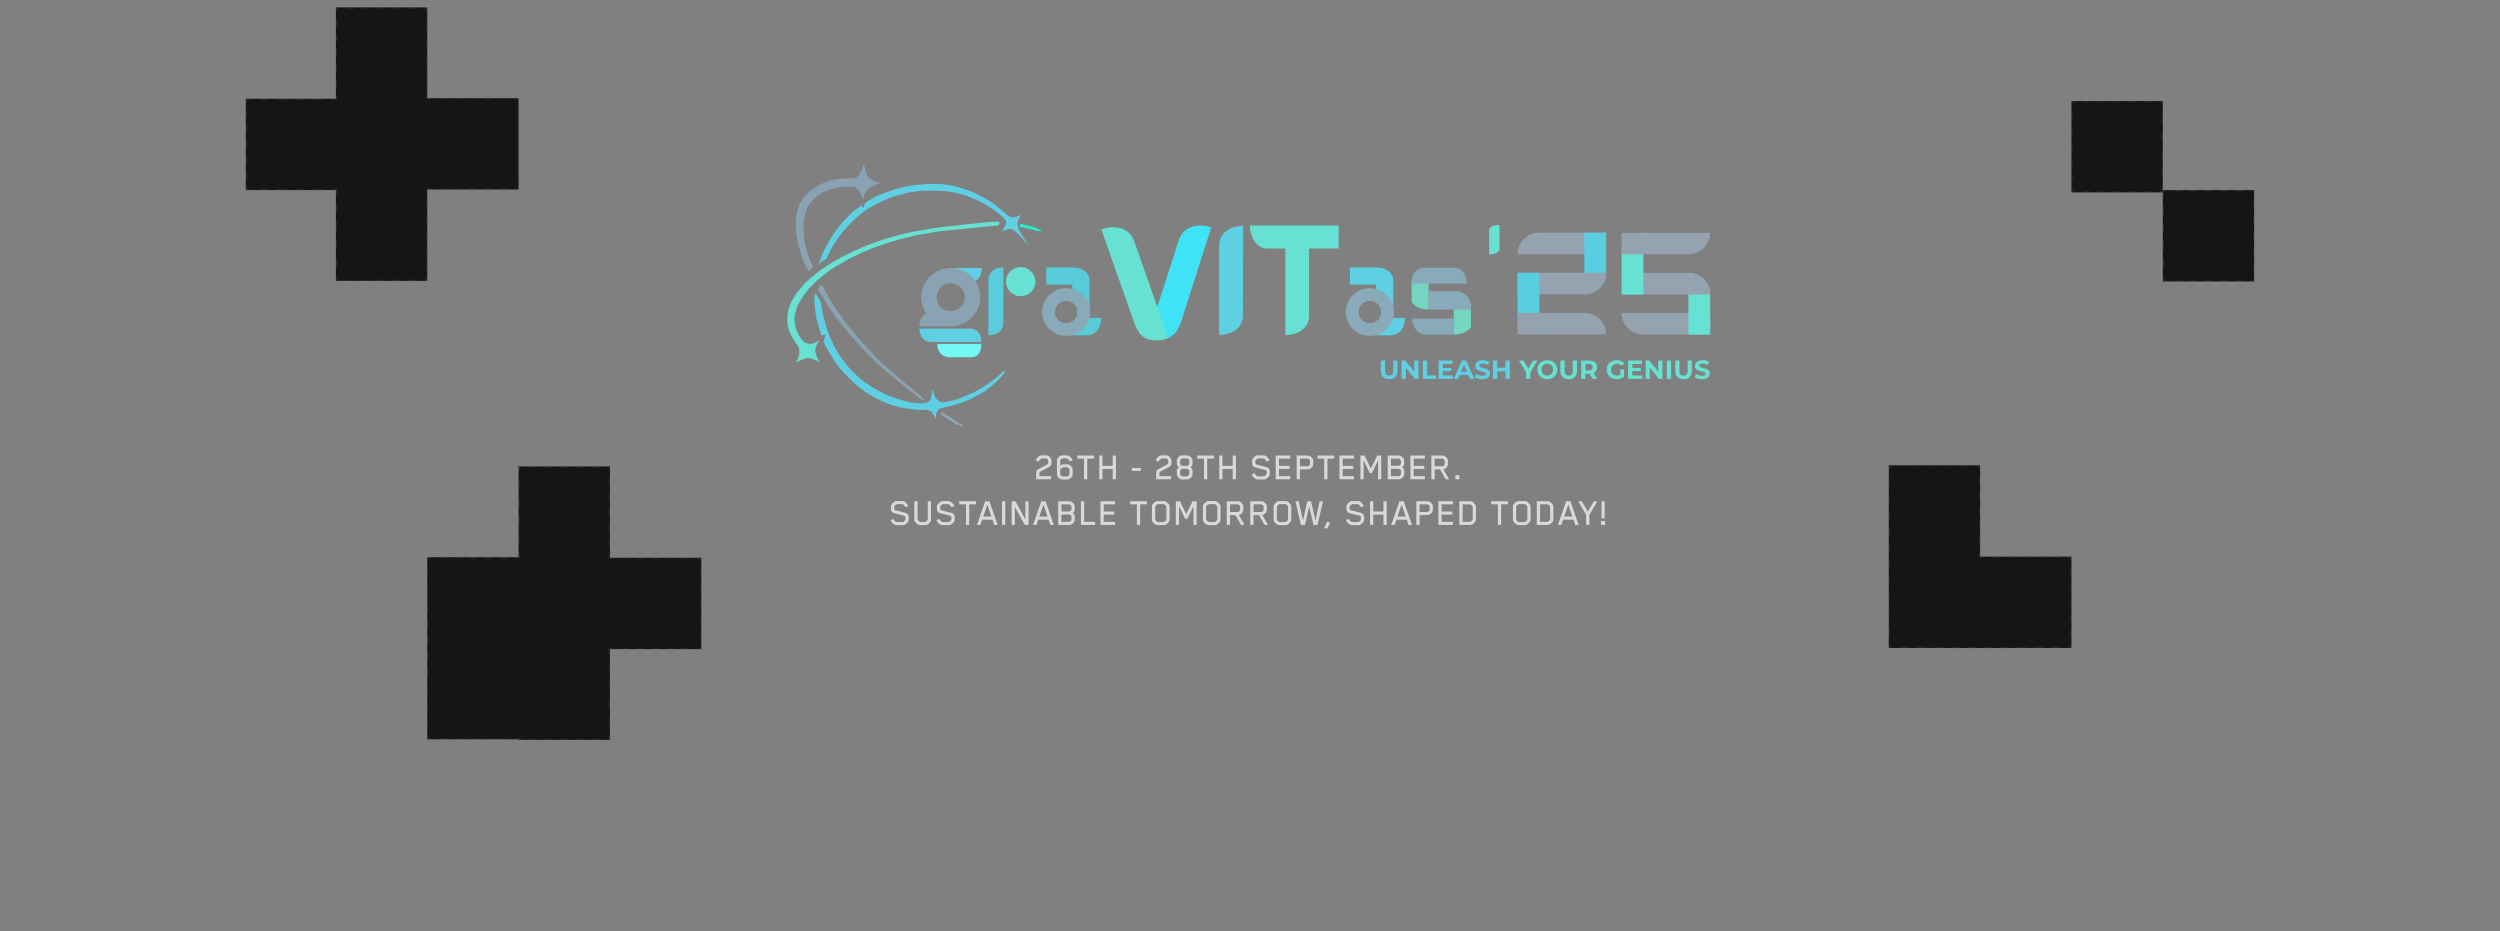 <svg width="2024" height="754" viewBox="0 0 2024 754" fill="none" xmlns="http://www.w3.org/2000/svg">
<rect x="0" y="0" width="2024" height="754" fill="#808080" stroke="none"/>
<g clip-path="url(#clip0_40_228)">
<mask id="path-1-inside-1_40_228" fill="white">
<path d="M493.812 451.566H567.766V525.519H493.812V599.01H419.859V598.547H345.906V451.104H419.859V377.613H493.812V451.566ZM1603.1 450.642H1677.05V524.595H1529.15V376.688H1603.1V450.642ZM1751.01 153.906H1824.96V227.858H1751.01V155.755H1677.06V81.802H1751.01V153.906Z"/>
</mask>
<path d="M493.812 451.566H567.766V525.519H493.812V599.01H419.859V598.547H345.906V451.104H419.859V377.613H493.812V451.566ZM1603.1 450.642H1677.05V524.595H1529.15V376.688H1603.1V450.642ZM1751.01 153.906H1824.96V227.858H1751.01V155.755H1677.06V81.802H1751.01V153.906Z" fill="#151515"/>
<path d="M493.812 451.566H493.35V452.029H493.812V451.566ZM567.766 451.566H568.228V451.104H567.766V451.566ZM567.766 525.519V525.981H568.228V525.519H567.766ZM493.812 525.519V525.056H493.35V525.519H493.812ZM493.812 599.01V599.472H494.275V599.01H493.812ZM419.859 599.01H419.397V599.472H419.859V599.01ZM419.859 598.547H420.322V598.085H419.859V598.547ZM345.906 598.547H345.444V599.009H345.906V598.547ZM345.906 451.104V450.641H345.444V451.104H345.906ZM419.859 451.104V451.566H420.322V451.104H419.859ZM419.859 377.613V377.151H419.397V377.613H419.859ZM493.812 377.613H494.275V377.151H493.812V377.613ZM1603.1 450.642H1602.64V451.104H1603.1V450.642ZM1677.05 450.642H1677.52V450.179H1677.05V450.642ZM1677.05 524.595V525.057H1677.52V524.595H1677.05ZM1529.15 524.595H1528.69V525.057H1529.15V524.595ZM1529.15 376.688V376.226H1528.69V376.688H1529.15ZM1603.1 376.688H1603.56V376.226H1603.1V376.688ZM1751.01 153.906H1750.55V154.368H1751.01V153.906ZM1824.96 153.906H1825.42V153.444H1824.96V153.906ZM1824.96 227.858V228.321H1825.42V227.858H1824.96ZM1751.01 227.858H1750.55V228.321H1751.01V227.858ZM1751.01 155.755H1751.47V155.293H1751.01V155.755ZM1677.06 155.755H1676.6V156.217H1677.06V155.755ZM1677.06 81.802V81.34H1676.6V81.802H1677.06ZM1751.01 81.802H1751.47V81.34H1751.01V81.802ZM493.812 451.566H494.275V448.485H493.812H493.35V451.566H493.812ZM493.812 442.322H494.275V436.16H493.812H493.35V442.322H493.812ZM493.812 429.997H494.275V423.834H493.812H493.35V429.997H493.812ZM493.812 417.671H494.275V411.508H493.812H493.35V417.671H493.812ZM493.812 405.346H494.275V399.183H493.812H493.35V405.346H493.812ZM493.812 393.02H494.275V386.857H493.812H493.35V393.02H493.812ZM493.812 380.695H494.275V377.613H493.812H493.35V380.695H493.812ZM493.812 377.613V377.151H490.731V377.613V378.075H493.812V377.613ZM484.568 377.613V377.151H478.406V377.613V378.075H484.568V377.613ZM472.243 377.613V377.151H466.08V377.613V378.075H472.243V377.613ZM459.917 377.613V377.151H453.755V377.613V378.075H459.917V377.613ZM447.592 377.613V377.151H441.429V377.613V378.075H447.592V377.613ZM435.266 377.613V377.151H429.104V377.613V378.075H435.266V377.613ZM422.941 377.613V377.151H419.859V377.613V378.075H422.941V377.613ZM419.859 377.613H419.397V381.288H419.859H420.322V377.613H419.859ZM419.859 388.637H419.397V395.986H419.859H420.322V388.637H419.859ZM419.859 403.335H419.397V410.684H419.859H420.322V403.335H419.859ZM419.859 418.033H419.397V425.382H419.859H420.322V418.033H419.859ZM419.859 432.731H419.397V440.08H419.859H420.322V432.731H419.859ZM419.859 447.429H419.397V451.104H419.859H420.322V447.429H419.859ZM419.859 451.104V450.641H416.778V451.104V451.566H419.859V451.104ZM410.615 451.104V450.641H404.452V451.104V451.566H410.615V451.104ZM398.29 451.104V450.641H392.127V451.104V451.566H398.29V451.104ZM385.964 451.104V450.641H379.801V451.104V451.566H385.964V451.104ZM373.639 451.104V450.641H367.476V451.104V451.566H373.639V451.104ZM361.313 451.104V450.641H355.15V451.104V451.566H361.313V451.104ZM348.988 451.104V450.641H345.906V451.104V451.566H348.988V451.104ZM345.906 451.104H345.444V454.455H345.906H346.368V451.104H345.906ZM345.906 461.156H345.444V467.858H345.906H346.368V461.156H345.906ZM345.906 474.56H345.444V481.262H345.906H346.368V474.56H345.906ZM345.906 487.964H345.444V494.666H345.906H346.368V487.964H345.906ZM345.906 501.368H345.444V508.07H345.906H346.368V501.368H345.906ZM345.906 514.772H345.444V521.474H345.906H346.368V514.772H345.906ZM345.906 528.176H345.444V534.878H345.906H346.368V528.176H345.906ZM345.906 541.58H345.444V548.282H345.906H346.368V541.58H345.906ZM345.906 554.984H345.444V561.686H345.906H346.368V554.984H345.906ZM345.906 568.388H345.444V575.09H345.906H346.368V568.388H345.906ZM345.906 581.792H345.444V588.494H345.906H346.368V581.792H345.906ZM345.906 595.196H345.444V598.547H345.906H346.368V595.196H345.906ZM345.906 598.547V599.009H348.988V598.547V598.085H345.906V598.547ZM355.15 598.547V599.009H361.313V598.547V598.085H355.15V598.547ZM367.476 598.547V599.009H373.639V598.547V598.085H367.476V598.547ZM379.801 598.547V599.009H385.964V598.547V598.085H379.801V598.547ZM392.127 598.547V599.009H398.29V598.547V598.085H392.127V598.547ZM404.452 598.547V599.009H410.615V598.547V598.085H404.452V598.547ZM416.778 598.547V599.009H419.859V598.547V598.085H416.778V598.547ZM419.859 598.547H419.397V598.663H419.859H420.322V598.547H419.859ZM419.859 598.894H419.397V599.01H419.859H420.322V598.894H419.859ZM419.859 599.01V599.472H422.941V599.01V598.548H419.859V599.01ZM429.104 599.01V599.472H435.266V599.01V598.548H429.104V599.01ZM441.429 599.01V599.472H447.592V599.01V598.548H441.429V599.01ZM453.755 599.01V599.472H459.917V599.01V598.548H453.755V599.01ZM466.08 599.01V599.472H472.243V599.01V598.548H466.08V599.01ZM478.406 599.01V599.472H484.568V599.01V598.548H478.406V599.01ZM490.731 599.01V599.472H493.812V599.01V598.548H490.731V599.01ZM493.812 599.01H494.275V595.335H493.812H493.35V599.01H493.812ZM493.812 587.986H494.275V580.637H493.812H493.35V587.986H493.812ZM493.812 573.288H494.275V565.939H493.812H493.35V573.288H493.812ZM493.812 558.59H494.275V551.24H493.812H493.35V558.59H493.812ZM493.812 543.891H494.275V536.542H493.812H493.35V543.891H493.812ZM493.812 529.193H494.275V525.519H493.812H493.35V529.193H493.812ZM493.812 525.519V525.981H496.894V525.519V525.056H493.812V525.519ZM503.057 525.519V525.981H509.219V525.519V525.056H503.057V525.519ZM515.382 525.519V525.981H521.545V525.519V525.056H515.382V525.519ZM527.708 525.519V525.981H533.87V525.519V525.056H527.708V525.519ZM540.033 525.519V525.981H546.196V525.519V525.056H540.033V525.519ZM552.359 525.519V525.981H558.521V525.519V525.056H552.359V525.519ZM564.684 525.519V525.981H567.766V525.519V525.056H564.684V525.519ZM567.766 525.519H568.228V522.437H567.766H567.303V525.519H567.766ZM567.766 516.275H568.228V510.112H567.766H567.303V516.275H567.766ZM567.766 503.949H568.228V497.786H567.766H567.303V503.949H567.766ZM567.766 491.624H568.228V485.461H567.766H567.303V491.624H567.766ZM567.766 479.298H568.228V473.136H567.766H567.303V479.298H567.766ZM567.766 466.973H568.228V460.81H567.766H567.303V466.973H567.766ZM567.766 454.648H568.228V451.566H567.766H567.303V454.648H567.766ZM567.766 451.566V451.104H564.684V451.566V452.029H567.766V451.566ZM558.521 451.566V451.104H552.359V451.566V452.029H558.521V451.566ZM546.196 451.566V451.104H540.033V451.566V452.029H546.196V451.566ZM533.87 451.566V451.104H527.708V451.566V452.029H533.87V451.566ZM521.545 451.566V451.104H515.382V451.566V452.029H521.545V451.566ZM509.219 451.566V451.104H503.057V451.566V452.029H509.219V451.566ZM496.894 451.566V451.104H493.812V451.566V452.029H496.894V451.566ZM1603.1 450.642H1603.56V447.56H1603.1H1602.64V450.642H1603.1ZM1603.1 441.397H1603.56V435.235H1603.1H1602.64V441.397H1603.1ZM1603.1 429.072H1603.56V422.909H1603.1H1602.64V429.072H1603.1ZM1603.1 416.746H1603.56V410.584H1603.1H1602.64V416.746H1603.1ZM1603.1 404.421H1603.56V398.258H1603.1H1602.64V404.421H1603.1ZM1603.1 392.095H1603.56V385.933H1603.1H1602.64V392.095H1603.1ZM1603.1 379.77H1603.56V376.688H1603.1H1602.64V379.77H1603.1ZM1603.1 376.688V376.226H1600.02V376.688V377.151H1603.1V376.688ZM1593.86 376.688V376.226H1587.69V376.688V377.151H1593.86V376.688ZM1581.53 376.688V376.226H1575.37V376.688V377.151H1581.53V376.688ZM1569.21 376.688V376.226H1563.04V376.688V377.151H1569.21V376.688ZM1556.88 376.688V376.226H1550.72V376.688V377.151H1556.88V376.688ZM1544.56 376.688V376.226H1538.39V376.688V377.151H1544.56V376.688ZM1532.23 376.688V376.226H1529.15V376.688V377.151H1532.23V376.688ZM1529.15 376.688H1528.69V380.05H1529.15H1529.61V376.688H1529.15ZM1529.15 386.773H1528.69V393.496H1529.15H1529.61V386.773H1529.15ZM1529.15 400.219H1528.69V406.942H1529.15H1529.61V400.219H1529.15ZM1529.15 413.665H1528.69V420.388H1529.15H1529.61V413.665H1529.15ZM1529.15 427.111H1528.69V433.834H1529.15H1529.61V427.111H1529.15ZM1529.15 440.557H1528.69V447.28H1529.15H1529.61V440.557H1529.15ZM1529.15 454.003H1528.69V460.726H1529.15H1529.61V454.003H1529.15ZM1529.15 467.449H1528.69V474.172H1529.15H1529.61V467.449H1529.15ZM1529.15 480.895H1528.69V487.618H1529.15H1529.61V480.895H1529.15ZM1529.15 494.341H1528.69V501.064H1529.15H1529.61V494.341H1529.15ZM1529.15 507.787H1528.69V514.51H1529.15H1529.61V507.787H1529.15ZM1529.15 521.233H1528.69V524.595H1529.15H1529.61V521.233H1529.15ZM1529.15 524.595V525.057H1532.51V524.595V524.133H1529.15V524.595ZM1539.23 524.595V525.057H1545.96V524.595V524.133H1539.23V524.595ZM1552.68 524.595V525.057H1559.4V524.595V524.133H1552.68V524.595ZM1566.12 524.595V525.057H1572.85V524.595V524.133H1566.12V524.595ZM1579.57 524.595V525.057H1586.29V524.595V524.133H1579.57V524.595ZM1593.02 524.595V525.057H1599.74V524.595V524.133H1593.02V524.595ZM1606.46 524.595V525.057H1613.19V524.595V524.133H1606.46V524.595ZM1619.91 524.595V525.057H1626.63V524.595V524.133H1619.91V524.595ZM1633.36 524.595V525.057H1640.08V524.595V524.133H1633.36V524.595ZM1646.8 524.595V525.057H1653.52V524.595V524.133H1646.8V524.595ZM1660.25 524.595V525.057H1666.97V524.595V524.133H1660.25V524.595ZM1673.69 524.595V525.057H1677.05V524.595V524.133H1673.69V524.595ZM1677.05 524.595H1677.52V521.513H1677.05H1676.59V524.595H1677.05ZM1677.05 515.351H1677.52V509.188H1677.05H1676.59V515.351H1677.05ZM1677.05 503.025H1677.52V496.862H1677.05H1676.59V503.025H1677.05ZM1677.05 490.7H1677.52V484.537H1677.05H1676.59V490.7H1677.05ZM1677.05 478.374H1677.52V472.211H1677.05H1676.59V478.374H1677.05ZM1677.05 466.049H1677.52V459.886H1677.05H1676.59V466.049H1677.05ZM1677.05 453.723H1677.52V450.642H1677.05H1676.59V453.723H1677.05ZM1677.05 450.642V450.179H1673.97V450.642V451.104H1677.05V450.642ZM1667.81 450.642V450.179H1661.65V450.642V451.104H1667.81V450.642ZM1655.49 450.642V450.179H1649.32V450.642V451.104H1655.49V450.642ZM1643.16 450.642V450.179H1637V450.642V451.104H1643.16V450.642ZM1630.83 450.642V450.179H1624.67V450.642V451.104H1630.83V450.642ZM1618.51 450.642V450.179H1612.35V450.642V451.104H1618.51V450.642ZM1606.18 450.642V450.179H1603.1V450.642V451.104H1606.18V450.642ZM1751.01 153.906H1751.47V150.301H1751.01H1750.55V153.906H1751.01ZM1751.01 143.091H1751.47V135.88H1751.01H1750.55V143.091H1751.01ZM1751.01 128.67H1751.47V121.459H1751.01H1750.55V128.67H1751.01ZM1751.01 114.249H1751.47V107.038H1751.01H1750.55V114.249H1751.01ZM1751.01 99.828H1751.47V92.617H1751.01H1750.55V99.828H1751.01ZM1751.01 85.407H1751.47V81.802H1751.01H1750.55V85.407H1751.01ZM1751.01 81.802V81.34H1747.93V81.802V82.264H1751.01V81.802ZM1741.77 81.802V81.34H1735.6V81.802V82.264H1741.77V81.802ZM1729.44 81.802V81.34H1723.28V81.802V82.264H1729.44V81.802ZM1717.12 81.802V81.34H1710.95V81.802V82.264H1717.12V81.802ZM1704.79 81.802V81.34H1698.63V81.802V82.264H1704.79V81.802ZM1692.47 81.802V81.34H1686.3V81.802V82.264H1692.47V81.802ZM1680.14 81.802V81.34H1677.06V81.802V82.264H1680.14V81.802ZM1677.06 81.802H1676.6V84.883H1677.06H1677.52V81.802H1677.06ZM1677.06 91.046H1676.6V97.209H1677.06H1677.52V91.046H1677.06ZM1677.06 103.371H1676.6V109.534H1677.06H1677.52V103.371H1677.06ZM1677.06 115.697H1676.6V121.86H1677.06H1677.52V115.697H1677.06ZM1677.06 128.022H1676.6V134.185H1677.06H1677.52V128.022H1677.06ZM1677.06 140.348H1676.6V146.511H1677.06H1677.52V140.348H1677.06ZM1677.06 152.674H1676.6V155.755H1677.06H1677.52V152.674H1677.06ZM1677.06 155.755V156.217H1680.14V155.755V155.293H1677.06V155.755ZM1686.3 155.755V156.217H1692.46V155.755V155.293H1686.3V155.755ZM1698.63 155.755V156.217H1704.79V155.755V155.293H1698.63V155.755ZM1710.95 155.755V156.217H1717.11V155.755V155.293H1710.95V155.755ZM1723.28 155.755V156.217H1729.44V155.755V155.293H1723.28V155.755ZM1735.6 155.755V156.217H1741.76V155.755V155.293H1735.6V155.755ZM1747.93 155.755V156.217H1751.01V155.755V155.293H1747.93V155.755ZM1751.01 155.755H1750.55V159.36H1751.01H1751.47V155.755H1751.01ZM1751.01 166.57H1750.55V173.781H1751.01H1751.47V166.57H1751.01ZM1751.01 180.991H1750.55V188.201H1751.01H1751.47V180.991H1751.01ZM1751.01 195.412H1750.55V202.622H1751.01H1751.47V195.412H1751.01ZM1751.01 209.833H1750.55V217.043H1751.01H1751.47V209.833H1751.01ZM1751.01 224.253H1750.55V227.858H1751.01H1751.47V224.253H1751.01ZM1751.01 227.858V228.321H1754.09V227.858V227.396H1751.01V227.858ZM1760.25 227.858V228.321H1766.41V227.858V227.396H1760.25V227.858ZM1772.58 227.858V228.321H1778.74V227.858V227.396H1772.58V227.858ZM1784.9 227.858V228.321H1791.07V227.858V227.396H1784.9V227.858ZM1797.23 227.858V228.321H1803.39V227.858V227.396H1797.23V227.858ZM1809.55 227.858V228.321H1815.72V227.858V227.396H1809.55V227.858ZM1821.88 227.858V228.321H1824.96V227.858V227.396H1821.88V227.858ZM1824.96 227.858H1825.42V224.777H1824.96H1824.5V227.858H1824.96ZM1824.96 218.614H1825.42V212.452H1824.96H1824.5V218.614H1824.96ZM1824.96 206.289H1825.42V200.126H1824.96H1824.5V206.289H1824.96ZM1824.96 193.964H1825.42V187.801H1824.96H1824.5V193.964H1824.96ZM1824.96 181.638H1825.42V175.476H1824.96H1824.5V181.638H1824.96ZM1824.96 169.313H1825.42V163.15H1824.96H1824.5V169.313H1824.96ZM1824.96 156.988H1825.42V153.906H1824.96H1824.5V156.988H1824.96ZM1824.96 153.906V153.444H1821.88V153.906V154.368H1824.96V153.906ZM1815.72 153.906V153.444H1809.55V153.906V154.368H1815.72V153.906ZM1803.39 153.906V153.444H1797.23V153.906V154.368H1803.39V153.906ZM1791.07 153.906V153.444H1784.91V153.906V154.368H1791.07V153.906ZM1778.74 153.906V153.444H1772.58V153.906V154.368H1778.74V153.906ZM1766.42 153.906V153.444H1760.26V153.906V154.368H1766.42V153.906ZM1754.09 153.906V153.444H1751.01V153.906V154.368H1754.09V153.906ZM493.812 451.566H492.888V452.491H493.812V451.566ZM567.766 451.566H568.69V450.642H567.766V451.566ZM567.766 525.519V526.443H568.69V525.519H567.766ZM493.812 525.519V524.594H492.888V525.519H493.812ZM493.812 599.01V599.934H494.737V599.01H493.812ZM419.859 599.01H418.935V599.934H419.859V599.01ZM419.859 598.547H420.784V597.622H419.859V598.547ZM345.906 598.547H344.982V599.471H345.906V598.547ZM345.906 451.104V450.179H344.982V451.104H345.906ZM419.859 451.104V452.028H420.784V451.104H419.859ZM419.859 377.613V376.689H418.935V377.613H419.859ZM493.812 377.613H494.737V376.689H493.812V377.613ZM1603.1 450.642H1602.18V451.566H1603.1V450.642ZM1677.05 450.642H1677.98V449.717H1677.05V450.642ZM1677.05 524.595V525.519H1677.98V524.595H1677.05ZM1529.15 524.595H1528.22V525.519H1529.15V524.595ZM1529.15 376.688V375.764H1528.22V376.688H1529.15ZM1603.1 376.688H1604.03V375.764H1603.1V376.688ZM1751.01 153.906H1750.09V154.831H1751.01V153.906ZM1824.96 153.906H1825.89V152.982H1824.96V153.906ZM1824.96 227.858V228.783H1825.89V227.858H1824.96ZM1751.01 227.858H1750.08V228.783H1751.01V227.858ZM1751.01 155.755H1751.93V154.83H1751.01V155.755ZM1677.06 155.755H1676.13V156.679H1677.06V155.755ZM1677.06 81.802V80.877H1676.13V81.802H1677.06ZM1751.01 81.802H1751.94V80.877H1751.01V81.802ZM493.812 451.566H494.737V448.485H493.812H492.888V451.566H493.812ZM493.812 442.322H494.737V436.16H493.812H492.888V442.322H493.812ZM493.812 429.997H494.737V423.834H493.812H492.888V429.997H493.812ZM493.812 417.671H494.737V411.508H493.812H492.888V417.671H493.812ZM493.812 405.346H494.737V399.183H493.812H492.888V405.346H493.812ZM493.812 393.02H494.737V386.857H493.812H492.888V393.02H493.812ZM493.812 380.695H494.737V377.613H493.812H492.888V380.695H493.812ZM493.812 377.613V376.689H490.731V377.613V378.538H493.812V377.613ZM484.568 377.613V376.689H478.406V377.613V378.538H484.568V377.613ZM472.243 377.613V376.689H466.08V377.613V378.538H472.243V377.613ZM459.917 377.613V376.689H453.755V377.613V378.538H459.917V377.613ZM447.592 377.613V376.689H441.429V377.613V378.538H447.592V377.613ZM435.266 377.613V376.689H429.104V377.613V378.538H435.266V377.613ZM422.941 377.613V376.689H419.859V377.613V378.538H422.941V377.613ZM419.859 377.613H418.935V381.288H419.859H420.784V377.613H419.859ZM419.859 388.637H418.935V395.986H419.859H420.784V388.637H419.859ZM419.859 403.335H418.935V410.684H419.859H420.784V403.335H419.859ZM419.859 418.033H418.935V425.382H419.859H420.784V418.033H419.859ZM419.859 432.731H418.935V440.08H419.859H420.784V432.731H419.859ZM419.859 447.429H418.935V451.104H419.859H420.784V447.429H419.859ZM419.859 451.104V450.179H416.778V451.104V452.028H419.859V451.104ZM410.615 451.104V450.179H404.452V451.104V452.028H410.615V451.104ZM398.29 451.104V450.179H392.127V451.104V452.028H398.29V451.104ZM385.964 451.104V450.179H379.801V451.104V452.028H385.964V451.104ZM373.639 451.104V450.179H367.476V451.104V452.028H373.639V451.104ZM361.313 451.104V450.179H355.15V451.104V452.028H361.313V451.104ZM348.988 451.104V450.179H345.906V451.104V452.028H348.988V451.104ZM345.906 451.104H344.982V454.455H345.906H346.831V451.104H345.906ZM345.906 461.156H344.982V467.858H345.906H346.831V461.156H345.906ZM345.906 474.56H344.982V481.262H345.906H346.831V474.56H345.906ZM345.906 487.964H344.982V494.666H345.906H346.831V487.964H345.906ZM345.906 501.368H344.982V508.07H345.906H346.831V501.368H345.906ZM345.906 514.772H344.982V521.474H345.906H346.831V514.772H345.906ZM345.906 528.176H344.982V534.878H345.906H346.831V528.176H345.906ZM345.906 541.58H344.982V548.282H345.906H346.831V541.58H345.906ZM345.906 554.984H344.982V561.686H345.906H346.831V554.984H345.906ZM345.906 568.388H344.982V575.09H345.906H346.831V568.388H345.906ZM345.906 581.792H344.982V588.494H345.906H346.831V581.792H345.906ZM345.906 595.196H344.982V598.547H345.906H346.831V595.196H345.906ZM345.906 598.547V599.471H348.988V598.547V597.622H345.906V598.547ZM355.15 598.547V599.471H361.313V598.547V597.622H355.15V598.547ZM367.476 598.547V599.471H373.639V598.547V597.622H367.476V598.547ZM379.801 598.547V599.471H385.964V598.547V597.622H379.801V598.547ZM392.127 598.547V599.471H398.29V598.547V597.622H392.127V598.547ZM404.452 598.547V599.471H410.615V598.547V597.622H404.452V598.547ZM416.778 598.547V599.471H419.859V598.547V597.622H416.778V598.547ZM419.859 598.547H418.935V598.663H419.859H420.784V598.547H419.859ZM419.859 598.894H418.935V599.01H419.859H420.784V598.894H419.859ZM419.859 599.01V599.934H422.941V599.01V598.085H419.859V599.01ZM429.104 599.01V599.934H435.266V599.01V598.085H429.104V599.01ZM441.429 599.01V599.934H447.592V599.01V598.085H441.429V599.01ZM453.755 599.01V599.934H459.917V599.01V598.085H453.755V599.01ZM466.08 599.01V599.934H472.243V599.01V598.085H466.08V599.01ZM478.406 599.01V599.934H484.568V599.01V598.085H478.406V599.01ZM490.731 599.01V599.934H493.812V599.01V598.085H490.731V599.01ZM493.812 599.01H494.737V595.335H493.812H492.888V599.01H493.812ZM493.812 587.986H494.737V580.637H493.812H492.888V587.986H493.812ZM493.812 573.288H494.737V565.939H493.812H492.888V573.288H493.812ZM493.812 558.59H494.737V551.24H493.812H492.888V558.59H493.812ZM493.812 543.891H494.737V536.542H493.812H492.888V543.891H493.812ZM493.812 529.193H494.737V525.519H493.812H492.888V529.193H493.812ZM493.812 525.519V526.443H496.894V525.519V524.594H493.812V525.519ZM503.057 525.519V526.443H509.219V525.519V524.594H503.057V525.519ZM515.382 525.519V526.443H521.545V525.519V524.594H515.382V525.519ZM527.708 525.519V526.443H533.87V525.519V524.594H527.708V525.519ZM540.033 525.519V526.443H546.196V525.519V524.594H540.033V525.519ZM552.359 525.519V526.443H558.521V525.519V524.594H552.359V525.519ZM564.684 525.519V526.443H567.766V525.519V524.594H564.684V525.519ZM567.766 525.519H568.69V522.437H567.766H566.841V525.519H567.766ZM567.766 516.275H568.69V510.112H567.766H566.841V516.275H567.766ZM567.766 503.949H568.69V497.786H567.766H566.841V503.949H567.766ZM567.766 491.624H568.69V485.461H567.766H566.841V491.624H567.766ZM567.766 479.298H568.69V473.136H567.766H566.841V479.298H567.766ZM567.766 466.973H568.69V460.81H567.766H566.841V466.973H567.766ZM567.766 454.648H568.69V451.566H567.766H566.841V454.648H567.766ZM567.766 451.566V450.642H564.684V451.566V452.491H567.766V451.566ZM558.521 451.566V450.642H552.359V451.566V452.491H558.521V451.566ZM546.196 451.566V450.642H540.033V451.566V452.491H546.196V451.566ZM533.87 451.566V450.642H527.708V451.566V452.491H533.87V451.566ZM521.545 451.566V450.642H515.382V451.566V452.491H521.545V451.566ZM509.219 451.566V450.642H503.057V451.566V452.491H509.219V451.566ZM496.894 451.566V450.642H493.812V451.566V452.491H496.894V451.566ZM1603.1 450.642H1604.03V447.56H1603.1H1602.18V450.642H1603.1ZM1603.1 441.397H1604.03V435.235H1603.1H1602.18V441.397H1603.1ZM1603.1 429.072H1604.03V422.909H1603.1H1602.18V429.072H1603.1ZM1603.1 416.746H1604.03V410.584H1603.1H1602.18V416.746H1603.1ZM1603.1 404.421H1604.03V398.258H1603.1H1602.18V404.421H1603.1ZM1603.1 392.095H1604.03V385.933H1603.1H1602.18V392.095H1603.1ZM1603.1 379.77H1604.03V376.688H1603.1H1602.18V379.77H1603.1ZM1603.1 376.688V375.764H1600.02V376.688V377.613H1603.1V376.688ZM1593.86 376.688V375.764H1587.69V376.688V377.613H1593.86V376.688ZM1581.53 376.688V375.764H1575.37V376.688V377.613H1581.53V376.688ZM1569.21 376.688V375.764H1563.04V376.688V377.613H1569.21V376.688ZM1556.88 376.688V375.764H1550.72V376.688V377.613H1556.88V376.688ZM1544.56 376.688V375.764H1538.39V376.688V377.613H1544.56V376.688ZM1532.23 376.688V375.764H1529.15V376.688V377.613H1532.23V376.688ZM1529.15 376.688H1528.22V380.05H1529.15H1530.07V376.688H1529.15ZM1529.15 386.773H1528.22V393.496H1529.15H1530.07V386.773H1529.15ZM1529.15 400.219H1528.22V406.942H1529.15H1530.07V400.219H1529.15ZM1529.15 413.665H1528.22V420.388H1529.15H1530.07V413.665H1529.15ZM1529.15 427.111H1528.22V433.834H1529.15H1530.07V427.111H1529.15ZM1529.15 440.557H1528.22V447.28H1529.15H1530.07V440.557H1529.15ZM1529.15 454.003H1528.22V460.726H1529.15H1530.07V454.003H1529.15ZM1529.15 467.449H1528.22V474.172H1529.15H1530.07V467.449H1529.15ZM1529.15 480.895H1528.22V487.618H1529.15H1530.07V480.895H1529.15ZM1529.15 494.341H1528.22V501.064H1529.15H1530.07V494.341H1529.15ZM1529.15 507.787H1528.22V514.51H1529.15H1530.07V507.787H1529.15ZM1529.15 521.233H1528.22V524.595H1529.15H1530.07V521.233H1529.15ZM1529.15 524.595V525.519H1532.51V524.595V523.67H1529.15V524.595ZM1539.23 524.595V525.519H1545.96V524.595V523.67H1539.23V524.595ZM1552.68 524.595V525.519H1559.4V524.595V523.67H1552.68V524.595ZM1566.12 524.595V525.519H1572.85V524.595V523.67H1566.12V524.595ZM1579.57 524.595V525.519H1586.29V524.595V523.67H1579.57V524.595ZM1593.02 524.595V525.519H1599.74V524.595V523.67H1593.02V524.595ZM1606.46 524.595V525.519H1613.19V524.595V523.67H1606.46V524.595ZM1619.91 524.595V525.519H1626.63V524.595V523.67H1619.91V524.595ZM1633.36 524.595V525.519H1640.08V524.595V523.67H1633.36V524.595ZM1646.8 524.595V525.519H1653.52V524.595V523.67H1646.8V524.595ZM1660.25 524.595V525.519H1666.97V524.595V523.67H1660.25V524.595ZM1673.69 524.595V525.519H1677.05V524.595V523.67H1673.69V524.595ZM1677.05 524.595H1677.98V521.513H1677.05H1676.13V524.595H1677.05ZM1677.05 515.351H1677.98V509.188H1677.05H1676.13V515.351H1677.05ZM1677.05 503.025H1677.98V496.862H1677.05H1676.13V503.025H1677.05ZM1677.05 490.7H1677.98V484.537H1677.05H1676.13V490.7H1677.05ZM1677.05 478.374H1677.98V472.211H1677.05H1676.13V478.374H1677.05ZM1677.05 466.049H1677.98V459.886H1677.05H1676.13V466.049H1677.05ZM1677.05 453.723H1677.98V450.642H1677.05H1676.13V453.723H1677.05ZM1677.05 450.642V449.717H1673.97V450.642V451.566H1677.05V450.642ZM1667.81 450.642V449.717H1661.65V450.642V451.566H1667.81V450.642ZM1655.49 450.642V449.717H1649.32V450.642V451.566H1655.49V450.642ZM1643.16 450.642V449.717H1637V450.642V451.566H1643.16V450.642ZM1630.83 450.642V449.717H1624.67V450.642V451.566H1630.83V450.642ZM1618.51 450.642V449.717H1612.35V450.642V451.566H1618.51V450.642ZM1606.18 450.642V449.717H1603.1V450.642V451.566H1606.18V450.642ZM1751.01 153.906H1751.94V150.301H1751.01H1750.09V153.906H1751.01ZM1751.01 143.091H1751.94V135.88H1751.01H1750.09V143.091H1751.01ZM1751.01 128.67H1751.94V121.459H1751.01H1750.09V128.67H1751.01ZM1751.01 114.249H1751.94V107.038H1751.01H1750.09V114.249H1751.01ZM1751.01 99.828H1751.94V92.617H1751.01H1750.09V99.828H1751.01ZM1751.01 85.407H1751.94V81.802H1751.01H1750.09V85.407H1751.01ZM1751.01 81.802V80.877H1747.93V81.802V82.726H1751.01V81.802ZM1741.77 81.802V80.877H1735.6V81.802V82.726H1741.77V81.802ZM1729.44 81.802V80.877H1723.28V81.802V82.726H1729.44V81.802ZM1717.12 81.802V80.877H1710.95V81.802V82.726H1717.12V81.802ZM1704.79 81.802V80.877H1698.63V81.802V82.726H1704.79V81.802ZM1692.47 81.802V80.877H1686.3V81.802V82.726H1692.47V81.802ZM1680.14 81.802V80.877H1677.06V81.802V82.726H1680.14V81.802ZM1677.06 81.802H1676.13V84.883H1677.06H1677.98V81.802H1677.06ZM1677.06 91.046H1676.13V97.209H1677.06H1677.98V91.046H1677.06ZM1677.06 103.371H1676.13V109.534H1677.06H1677.98V103.371H1677.06ZM1677.06 115.697H1676.13V121.86H1677.06H1677.98V115.697H1677.06ZM1677.06 128.022H1676.13V134.185H1677.06H1677.98V128.022H1677.06ZM1677.06 140.348H1676.13V146.511H1677.06H1677.98V140.348H1677.06ZM1677.06 152.674H1676.13V155.755H1677.06H1677.98V152.674H1677.06ZM1677.06 155.755V156.679H1680.14V155.755V154.83H1677.06V155.755ZM1686.3 155.755V156.679H1692.46V155.755V154.83H1686.3V155.755ZM1698.63 155.755V156.679H1704.79V155.755V154.83H1698.63V155.755ZM1710.95 155.755V156.679H1717.11V155.755V154.83H1710.95V155.755ZM1723.28 155.755V156.679H1729.44V155.755V154.83H1723.28V155.755ZM1735.6 155.755V156.679H1741.76V155.755V154.83H1735.6V155.755ZM1747.93 155.755V156.679H1751.01V155.755V154.83H1747.93V155.755ZM1751.01 155.755H1750.08V159.36H1751.01H1751.93V155.755H1751.01ZM1751.01 166.57H1750.08V173.781H1751.01H1751.93V166.57H1751.01ZM1751.01 180.991H1750.08V188.201H1751.01H1751.93V180.991H1751.01ZM1751.01 195.412H1750.08V202.622H1751.01H1751.93V195.412H1751.01ZM1751.01 209.833H1750.08V217.043H1751.01H1751.93V209.833H1751.01ZM1751.01 224.253H1750.08V227.858H1751.01H1751.93V224.253H1751.01ZM1751.01 227.858V228.783H1754.09V227.858V226.934H1751.01V227.858ZM1760.25 227.858V228.783H1766.41V227.858V226.934H1760.25V227.858ZM1772.58 227.858V228.783H1778.74V227.858V226.934H1772.58V227.858ZM1784.9 227.858V228.783H1791.07V227.858V226.934H1784.9V227.858ZM1797.23 227.858V228.783H1803.39V227.858V226.934H1797.23V227.858ZM1809.55 227.858V228.783H1815.72V227.858V226.934H1809.55V227.858ZM1821.88 227.858V228.783H1824.96V227.858V226.934H1821.88V227.858ZM1824.96 227.858H1825.89V224.777H1824.96H1824.04V227.858H1824.96ZM1824.96 218.614H1825.89V212.452H1824.96H1824.04V218.614H1824.96ZM1824.96 206.289H1825.89V200.126H1824.96H1824.04V206.289H1824.96ZM1824.96 193.964H1825.89V187.801H1824.96H1824.04V193.964H1824.96ZM1824.96 181.638H1825.89V175.476H1824.96H1824.04V181.638H1824.96ZM1824.96 169.313H1825.89V163.15H1824.96H1824.04V169.313H1824.96ZM1824.96 156.988H1825.89V153.906H1824.96H1824.04V156.988H1824.96ZM1824.96 153.906V152.982H1821.88V153.906V154.831H1824.96V153.906ZM1815.72 153.906V152.982H1809.55V153.906V154.831H1815.72V153.906ZM1803.39 153.906V152.982H1797.23V153.906V154.831H1803.39V153.906ZM1791.07 153.906V152.982H1784.91V153.906V154.831H1791.07V153.906ZM1778.74 153.906V152.982H1772.58V153.906V154.831H1778.74V153.906ZM1766.42 153.906V152.982H1760.26V153.906V154.831H1766.42V153.906ZM1754.09 153.906V152.982H1751.01V153.906V154.831H1754.09V153.906Z" fill="#525252" fill-opacity="0.4" mask="url(#path-1-inside-1_40_228)"/>
<mask id="path-3-inside-2_40_228" fill="white">
<path d="M271.953 79.953H199V153.905H271.953V227.396H345.906V153.443H419.859V79.49H345.906V6H271.953V79.953Z"/>
</mask>
<path d="M271.953 79.953H199V153.905H271.953V227.396H345.906V153.443H419.859V79.49H345.906V6H271.953V79.953Z" fill="#151515"/>
<path d="M271.953 79.953H272.415V80.415H271.953V79.953ZM199 79.953H198.538V79.491H199V79.953ZM199 153.905V154.367H198.538V153.905H199ZM271.953 153.905V153.443H272.415V153.905H271.953ZM271.953 227.396V227.859H271.491V227.396H271.953ZM345.906 227.396H346.368V227.859H345.906V227.396ZM345.906 153.443H345.444V152.981H345.906V153.443ZM419.859 153.443H420.322V153.906H419.859V153.443ZM419.859 79.49V79.028H420.322V79.49H419.859ZM345.906 79.49V79.952H345.444V79.49H345.906ZM345.906 6V5.538H346.368V6H345.906ZM271.953 6H271.491V5.538H271.953V6ZM271.953 79.953H271.491V76.872H271.953H272.415V79.953H271.953ZM271.953 70.709H271.491V64.546H271.953H272.415V70.709H271.953ZM271.953 58.383H271.491V52.221H271.953H272.415V58.383H271.953ZM271.953 46.058H271.491V39.895H271.953H272.415V46.058H271.953ZM271.953 33.732H271.491V27.57H271.953H272.415V33.732H271.953ZM271.953 21.407H271.491V15.244H271.953H272.415V21.407H271.953ZM271.953 9.081H271.491V6H271.953H272.415V9.081H271.953ZM271.953 6V5.538H275.035V6V6.462H271.953V6ZM281.197 6V5.538H287.36V6V6.462H281.197V6ZM293.523 6V5.538H299.686V6V6.462H293.523V6ZM305.848 6V5.538H312.011V6V6.462H305.848V6ZM318.174 6V5.538H324.337V6V6.462H318.174V6ZM330.499 6V5.538H336.662V6V6.462H330.499V6ZM342.825 6V5.538H345.906V6V6.462H342.825V6ZM345.906 6H346.368V9.675H345.906H345.444V6H345.906ZM345.906 17.023H346.368V24.373H345.906H345.444V17.023H345.906ZM345.906 31.722H346.368V39.071H345.906H345.444V31.722H345.906ZM345.906 46.42H346.368V53.769H345.906H345.444V46.42H345.906ZM345.906 61.118H346.368V68.467H345.906H345.444V61.118H345.906ZM345.906 75.816H346.368V79.49H345.906H345.444V75.816H345.906ZM345.906 79.49V79.028H348.988V79.49V79.952H345.906V79.49ZM355.15 79.49V79.028H361.313V79.49V79.952H355.15V79.49ZM367.476 79.49V79.028H373.639V79.49V79.952H367.476V79.49ZM379.801 79.49V79.028H385.964V79.49V79.952H379.801V79.49ZM392.127 79.49V79.028H398.29V79.49V79.952H392.127V79.49ZM404.452 79.49V79.028H410.615V79.49V79.952H404.452V79.49ZM416.778 79.49V79.028H419.859V79.49V79.952H416.778V79.49ZM419.859 79.49H420.322V82.572H419.859H419.397V79.49H419.859ZM419.859 88.734H420.322V94.897H419.859H419.397V88.734H419.859ZM419.859 101.06H420.322V107.223H419.859H419.397V101.06H419.859ZM419.859 113.385H420.322V119.548H419.859H419.397V113.385H419.859ZM419.859 125.711H420.322V131.874H419.859H419.397V125.711H419.859ZM419.859 138.036H420.322V144.199H419.859H419.397V138.036H419.859ZM419.859 150.362H420.322V153.443H419.859H419.397V150.362H419.859ZM419.859 153.443V153.906H416.778V153.443V152.981H419.859V153.443ZM410.615 153.443V153.906H404.452V153.443V152.981H410.615V153.443ZM398.29 153.443V153.906H392.127V153.443V152.981H398.29V153.443ZM385.964 153.443V153.906H379.801V153.443V152.981H385.964V153.443ZM373.639 153.443V153.906H367.476V153.443V152.981H373.639V153.443ZM361.313 153.443V153.906H355.15V153.443V152.981H361.313V153.443ZM348.988 153.443V153.906H345.906V153.443V152.981H348.988V153.443ZM345.906 153.443H346.368V156.525H345.906H345.444V153.443H345.906ZM345.906 162.688H346.368V168.85H345.906H345.444V162.688H345.906ZM345.906 175.013H346.368V181.176H345.906H345.444V175.013H345.906ZM345.906 187.339H346.368V193.501H345.906H345.444V187.339H345.906ZM345.906 199.664H346.368V205.827H345.906H345.444V199.664H345.906ZM345.906 211.99H346.368V218.152H345.906H345.444V211.99H345.906ZM345.906 224.315H346.368V227.396H345.906H345.444V224.315H345.906ZM345.906 227.396V227.859H342.825V227.396V226.934H345.906V227.396ZM336.662 227.396V227.859H330.499V227.396V226.934H336.662V227.396ZM324.337 227.396V227.859H318.174V227.396V226.934H324.337V227.396ZM312.011 227.396V227.859H305.848V227.396V226.934H312.011V227.396ZM299.686 227.396V227.859H293.523V227.396V226.934H299.686V227.396ZM287.36 227.396V227.859H281.197V227.396V226.934H287.36V227.396ZM275.035 227.396V227.859H271.953V227.396V226.934H275.035V227.396ZM271.953 227.396H271.491V223.722H271.953H272.415V227.396H271.953ZM271.953 216.373H271.491V209.024H271.953H272.415V216.373H271.953ZM271.953 201.675H271.491V194.325H271.953H272.415V201.675H271.953ZM271.953 186.976H271.491V179.627H271.953H272.415V186.976H271.953ZM271.953 172.278H271.491V164.929H271.953H272.415V172.278H271.953ZM271.953 157.58H271.491V153.905H271.953H272.415V157.58H271.953ZM271.953 153.905V154.367H268.305V153.905V153.443H271.953V153.905ZM261.01 153.905V154.367H253.715V153.905V153.443H261.01V153.905ZM246.42 153.905V154.367H239.124V153.905V153.443H246.42V153.905ZM231.829 153.905V154.367H224.534V153.905V153.443H231.829V153.905ZM217.238 153.905V154.367H209.943V153.905V153.443H217.238V153.905ZM202.648 153.905V154.367H199V153.905V153.443H202.648V153.905ZM199 153.905H198.538V150.824H199H199.462V153.905H199ZM199 144.661H198.538V138.499H199H199.462V144.661H199ZM199 132.336H198.538V126.173H199H199.462V132.336H199ZM199 120.011H198.538V113.848H199H199.462V120.011H199ZM199 107.685H198.538V101.523H199H199.462V107.685H199ZM199 95.36H198.538V89.197H199H199.462V95.36H199ZM199 83.034H198.538V79.953H199H199.462V83.034H199ZM199 79.953V79.491H202.648V79.953V80.415H199V79.953ZM209.943 79.953V79.491H217.238V79.953V80.415H209.943V79.953ZM224.534 79.953V79.491H231.829V79.953V80.415H224.534V79.953ZM239.124 79.953V79.491H246.42V79.953V80.415H239.124V79.953ZM253.715 79.953V79.491H261.01V79.953V80.415H253.715V79.953ZM268.305 79.953V79.491H271.953V79.953V80.415H268.305V79.953ZM271.953 79.953H272.878V80.877H271.953V79.953ZM199 79.953H198.076V79.029H199V79.953ZM199 153.905V154.83H198.076V153.905H199ZM271.953 153.905V152.981H272.878V153.905H271.953ZM271.953 227.396V228.321H271.029V227.396H271.953ZM345.906 227.396H346.831V228.321H345.906V227.396ZM345.906 153.443H344.982V152.519H345.906V153.443ZM419.859 153.443H420.784V154.368H419.859V153.443ZM419.859 79.49V78.566H420.784V79.49H419.859ZM345.906 79.49V80.415H344.982V79.49H345.906ZM345.906 6V5.076H346.831V6H345.906ZM271.953 6H271.029V5.076H271.953V6ZM271.953 79.953H271.029V76.872H271.953H272.878V79.953H271.953ZM271.953 70.709H271.029V64.546H271.953H272.878V70.709H271.953ZM271.953 58.383H271.029V52.221H271.953H272.878V58.383H271.953ZM271.953 46.058H271.029V39.895H271.953H272.878V46.058H271.953ZM271.953 33.732H271.029V27.57H271.953H272.878V33.732H271.953ZM271.953 21.407H271.029V15.244H271.953H272.878V21.407H271.953ZM271.953 9.081H271.029V6H271.953H272.878V9.081H271.953ZM271.953 6V5.076H275.035V6V6.924H271.953V6ZM281.197 6V5.076H287.36V6V6.924H281.197V6ZM293.523 6V5.076H299.686V6V6.924H293.523V6ZM305.848 6V5.076H312.011V6V6.924H305.848V6ZM318.174 6V5.076H324.337V6V6.924H318.174V6ZM330.499 6V5.076H336.662V6V6.924H330.499V6ZM342.825 6V5.076H345.906V6V6.924H342.825V6ZM345.906 6H346.831V9.675H345.906H344.982V6H345.906ZM345.906 17.023H346.831V24.373H345.906H344.982V17.023H345.906ZM345.906 31.722H346.831V39.071H345.906H344.982V31.722H345.906ZM345.906 46.42H346.831V53.769H345.906H344.982V46.42H345.906ZM345.906 61.118H346.831V68.467H345.906H344.982V61.118H345.906ZM345.906 75.816H346.831V79.49H345.906H344.982V75.816H345.906ZM345.906 79.49V78.566H348.988V79.49V80.415H345.906V79.49ZM355.15 79.49V78.566H361.313V79.49V80.415H355.15V79.49ZM367.476 79.49V78.566H373.639V79.49V80.415H367.476V79.49ZM379.801 79.49V78.566H385.964V79.49V80.415H379.801V79.49ZM392.127 79.49V78.566H398.29V79.49V80.415H392.127V79.49ZM404.452 79.49V78.566H410.615V79.49V80.415H404.452V79.49ZM416.778 79.49V78.566H419.859V79.49V80.415H416.778V79.49ZM419.859 79.49H420.784V82.572H419.859H418.935V79.49H419.859ZM419.859 88.734H420.784V94.897H419.859H418.935V88.734H419.859ZM419.859 101.06H420.784V107.223H419.859H418.935V101.06H419.859ZM419.859 113.385H420.784V119.548H419.859H418.935V113.385H419.859ZM419.859 125.711H420.784V131.874H419.859H418.935V125.711H419.859ZM419.859 138.036H420.784V144.199H419.859H418.935V138.036H419.859ZM419.859 150.362H420.784V153.443H419.859H418.935V150.362H419.859ZM419.859 153.443V154.368H416.778V153.443V152.519H419.859V153.443ZM410.615 153.443V154.368H404.452V153.443V152.519H410.615V153.443ZM398.29 153.443V154.368H392.127V153.443V152.519H398.29V153.443ZM385.964 153.443V154.368H379.801V153.443V152.519H385.964V153.443ZM373.639 153.443V154.368H367.476V153.443V152.519H373.639V153.443ZM361.313 153.443V154.368H355.15V153.443V152.519H361.313V153.443ZM348.988 153.443V154.368H345.906V153.443V152.519H348.988V153.443ZM345.906 153.443H346.831V156.525H345.906H344.982V153.443H345.906ZM345.906 162.688H346.831V168.85H345.906H344.982V162.688H345.906ZM345.906 175.013H346.831V181.176H345.906H344.982V175.013H345.906ZM345.906 187.339H346.831V193.501H345.906H344.982V187.339H345.906ZM345.906 199.664H346.831V205.827H345.906H344.982V199.664H345.906ZM345.906 211.99H346.831V218.152H345.906H344.982V211.99H345.906ZM345.906 224.315H346.831V227.396H345.906H344.982V224.315H345.906ZM345.906 227.396V228.321H342.825V227.396V226.472H345.906V227.396ZM336.662 227.396V228.321H330.499V227.396V226.472H336.662V227.396ZM324.337 227.396V228.321H318.174V227.396V226.472H324.337V227.396ZM312.011 227.396V228.321H305.848V227.396V226.472H312.011V227.396ZM299.686 227.396V228.321H293.523V227.396V226.472H299.686V227.396ZM287.36 227.396V228.321H281.197V227.396V226.472H287.36V227.396ZM275.035 227.396V228.321H271.953V227.396V226.472H275.035V227.396ZM271.953 227.396H271.029V223.722H271.953H272.878V227.396H271.953ZM271.953 216.373H271.029V209.024H271.953H272.878V216.373H271.953ZM271.953 201.675H271.029V194.325H271.953H272.878V201.675H271.953ZM271.953 186.976H271.029V179.627H271.953H272.878V186.976H271.953ZM271.953 172.278H271.029V164.929H271.953H272.878V172.278H271.953ZM271.953 157.58H271.029V153.905H271.953H272.878V157.58H271.953ZM271.953 153.905V154.83H268.305V153.905V152.981H271.953V153.905ZM261.01 153.905V154.83H253.715V153.905V152.981H261.01V153.905ZM246.42 153.905V154.83H239.124V153.905V152.981H246.42V153.905ZM231.829 153.905V154.83H224.534V153.905V152.981H231.829V153.905ZM217.238 153.905V154.83H209.943V153.905V152.981H217.238V153.905ZM202.648 153.905V154.83H199V153.905V152.981H202.648V153.905ZM199 153.905H198.076V150.824H199H199.924V153.905H199ZM199 144.661H198.076V138.499H199H199.924V144.661H199ZM199 132.336H198.076V126.173H199H199.924V132.336H199ZM199 120.011H198.076V113.848H199H199.924V120.011H199ZM199 107.685H198.076V101.523H199H199.924V107.685H199ZM199 95.36H198.076V89.197H199H199.924V95.36H199ZM199 83.034H198.076V79.953H199H199.924V83.034H199ZM199 79.953V79.029H202.648V79.953V80.877H199V79.953ZM209.943 79.953V79.029H217.238V79.953V80.877H209.943V79.953ZM224.534 79.953V79.029H231.829V79.953V80.877H224.534V79.953ZM239.124 79.953V79.029H246.42V79.953V80.877H239.124V79.953ZM253.715 79.953V79.029H261.01V79.953V80.877H253.715V79.953ZM268.305 79.953V79.029H271.953V79.953V80.877H268.305V79.953Z" fill="#525252" fill-opacity="0.4" mask="url(#path-3-inside-2_40_228)"/>
<path d="M1228.62 205.764C1228.62 196.155 1236.52 188.365 1246.25 188.365H1300.31V205.764H1228.62Z" fill="#95A3B0"/>
<path d="M1282.68 238.242C1292.42 238.242 1300.31 230.452 1300.31 220.843V188.365L1282.68 188.365V238.242Z" fill="#59CEE0"/>
<path d="M1300.31 220.842C1300.31 230.452 1292.42 238.241 1282.68 238.241H1228.62V220.842H1300.31Z" fill="#95A3B0"/>
<path d="M1246.25 270.719C1236.52 270.719 1228.62 262.929 1228.62 253.32V220.842H1246.25V270.719Z" fill="#59CEE0"/>
<path d="M1300.27 270.72C1300.27 261.111 1292.38 253.321 1282.64 253.321H1228.58V270.72H1300.27Z" fill="#95A3B0"/>
<path d="M1213.99 202.606V182.352C1209.58 181.508 1206.05 183.618 1205.61 186.149V205.981C1209.1 205.665 1211.14 205.879 1213.99 202.606Z" fill="#66E1D2"/>
<path d="M1156.58 216.761V250.608C1148.43 250.608 1142.86 246.378 1142.86 243.416V229.454C1142.86 221.415 1146.72 216.761 1156.58 216.761Z" fill="#74D5C1"/>
<path d="M1176.91 236.826V270.925C1185.2 270.925 1190.88 266.662 1190.88 263.679V249.613C1190.88 241.515 1186.95 236.826 1176.91 236.826Z" fill="#74D5C1"/>
<path d="M1187.57 229.548H1142.86C1142.86 221.023 1147.16 216.761 1153.61 216.761H1177.25C1184.13 216.761 1186.99 222.504 1187.57 229.548Z" fill="#89AAB9"/>
<path d="M1176.89 270.917V257.879H1143.36C1143.36 264.46 1147.28 270.544 1154.24 270.917H1176.89Z" fill="#89AAB9"/>
<path d="M1156.59 235.714V250.628H1190.86C1190.86 243.101 1186.85 236.141 1179.74 235.714H1156.59Z" fill="#89AAB9"/>
<path d="M1092.95 230.427V216.512H1115.18C1122.04 216.512 1128 221.276 1128 226.666V248.73L1114.03 234.063V230.427H1092.95Z" fill="#5FD0E3"/>
<path d="M1137.52 257.378H1127.49C1125.82 262.164 1120.88 268.198 1113.13 271.418H1126.98C1133.46 270.645 1137.14 265.751 1137.52 257.378Z" fill="#5FD0E3"/>
<path fill-rule="evenodd" clip-rule="evenodd" d="M1109.07 271.923C1119.87 271.923 1128.63 263.28 1128.63 252.617C1128.63 241.955 1119.87 233.312 1109.07 233.312C1098.26 233.312 1089.51 241.955 1089.51 252.617C1089.51 263.28 1098.26 271.923 1109.07 271.923ZM1109.06 261.642C1114.12 261.642 1118.21 257.601 1118.21 252.616C1118.21 247.631 1114.12 243.59 1109.06 243.59C1104.02 243.59 1099.92 247.631 1099.92 252.616C1099.92 257.601 1104.02 261.642 1109.06 261.642Z" fill="#89AAB9"/>
<path d="M1083.8 182.539C1060.26 182.497 1013.18 182.539 1011.9 182.539C1011.9 191.69 1017.24 200.716 1024.99 201.218H1040.61V271.17C1052.81 271.17 1059.79 264.275 1059.79 256.126V201.218H1083.8V182.539Z" fill="#66E1D2"/>
<path d="M987.006 200.214C986.626 188.806 995.137 182.914 1006.44 182.914L1006.31 254.871C1006.31 265.903 997.548 271.043 987.006 271.043V200.214Z" fill="#5FD0E3"/>
<path d="M954.12 195.075C957.295 184.043 968.475 180.157 980.668 184.043L956.915 258.382C953.839 267.554 951.46 271.011 945.865 273.677L935.195 253.87L954.12 195.075Z" fill="#40E2F6"/>
<path d="M918.516 195.937C915.026 184.999 903.741 181.426 891.662 185.651L917.535 259.298C920.2 266.782 922.659 271.795 928.33 274.304C935.146 276.359 941.286 275.933 945.859 273.552L918.516 195.937Z" fill="#66E1D2"/>
<path d="M847.041 230.427V216.512H869.268C876.128 216.512 882.097 221.276 882.097 226.666V248.73L868.125 234.063V230.427H847.041Z" fill="#57CBD8"/>
<path d="M891.615 257.378H881.581C879.915 262.164 874.974 268.198 867.227 271.418H881.071C887.55 270.645 891.232 265.751 891.615 257.378Z" fill="#57CBD8"/>
<path fill-rule="evenodd" clip-rule="evenodd" d="M863.176 271.923C873.979 271.923 882.736 263.28 882.736 252.617C882.736 241.955 873.979 233.312 863.176 233.312C852.372 233.312 843.613 241.955 843.613 252.617C843.613 263.28 852.372 271.923 863.176 271.923ZM863.171 261.642C868.222 261.642 872.315 257.601 872.315 252.616C872.315 247.631 868.222 243.59 863.171 243.59C858.121 243.59 854.026 247.631 854.026 252.616C854.026 257.601 858.121 261.642 863.171 261.642Z" fill="#89AAB9"/>
<path d="M800.172 227.29C799.933 220.182 805.269 216.512 812.358 216.512L812.278 261.344C812.278 268.218 806.783 271.42 800.172 271.42V227.29Z" fill="#5BCCDE"/>
<path d="M826.33 239.829C832.924 239.829 838.27 234.553 838.27 228.045C838.27 221.537 832.924 216.261 826.33 216.261C819.736 216.261 814.391 221.537 814.391 228.045C814.391 234.553 819.736 239.829 826.33 239.829Z" fill="#66E1D2"/>
<path d="M769.17 227.293L788.985 227.294C791.906 227.293 794.955 222.153 794.955 217.013H769.17L769.17 227.293Z" fill="#5FD0E3"/>
<path fill-rule="evenodd" clip-rule="evenodd" d="M793.574 240.579C793.574 253.596 782.883 264.147 769.694 264.147C769.674 264.147 769.654 264.147 769.634 264.147H744.289C744.289 259.592 746.602 254.911 749.834 253.67C747.295 249.925 745.815 245.423 745.815 240.579C745.815 227.563 756.506 217.011 769.694 217.011C782.883 217.011 793.574 227.563 793.574 240.579ZM769.695 251.863C776.009 251.863 781.127 246.811 781.127 240.58C781.127 234.349 776.009 229.297 769.695 229.297C763.382 229.297 758.263 234.349 758.263 240.58C758.263 246.811 763.382 251.863 769.695 251.863Z" fill="#8AA3B2"/>
<path d="M784.921 266.031H744.402C744.402 271.923 747.578 276.812 753.547 276.812H794.575C794.575 271.171 791.653 266.031 784.921 266.031Z" fill="#5FD0E3"/>
<path d="M794.585 278.442H758.766C758.766 284.585 762.676 289.223 768.856 289.223H786.387C791.558 289.223 794.585 285.086 794.585 278.442Z" fill="#74F6F4"/>
<path d="M1312.88 253.465C1312.88 263.075 1320.77 270.864 1330.51 270.864H1384.57V253.465H1312.88Z" fill="#95A3B0"/>
<path d="M1366.94 220.988C1376.68 220.988 1384.57 228.777 1384.57 238.386V270.864L1366.94 270.864V220.988Z" fill="#66E1D2"/>
<path d="M1384.57 238.388C1384.57 228.779 1376.68 220.989 1366.94 220.989H1312.88V238.388H1384.57Z" fill="#95A3B0"/>
<path d="M1330.51 188.51C1320.77 188.51 1312.88 196.3 1312.88 205.908V238.386H1330.51V188.51Z" fill="#66E1D2"/>
<path d="M1384.53 188.509C1384.53 198.118 1376.63 205.907 1366.9 205.907H1312.84V188.509H1384.53Z" fill="#95A3B0"/>
<path fill-rule="evenodd" clip-rule="evenodd" d="M826.69 183.865C825.669 183.865 825.31 183.057 825.867 182.016L825.873 182.005C826.01 181.749 826.111 181.561 826.266 181.445C826.702 181.118 827.567 181.364 830.864 182.302L830.912 182.315C833.001 182.909 835.423 183.502 836.294 183.632C837.165 183.763 838.48 184.279 839.218 184.779C839.955 185.279 841.059 185.799 841.672 185.933C842.285 186.068 842.787 186.418 842.787 186.712C842.787 187.621 841.435 187.435 835.274 185.679C834.551 185.472 833.03 185.139 831.893 184.938C830.757 184.737 829.308 184.413 828.674 184.218C828.039 184.024 827.146 183.865 826.69 183.865Z" fill="#22F1D2"/>
<path d="M770.46 182.991C769.324 183.154 765.098 183.648 761.069 184.087C757.04 184.527 752.814 185.124 751.678 185.413C750.542 185.702 747.837 186.192 745.668 186.501C743.498 186.81 740.54 187.316 739.094 187.626C737.648 187.936 735.535 188.383 734.398 188.62C731.564 189.212 729.256 189.823 724.632 191.208C722.462 191.858 720.011 192.537 719.185 192.717C717.452 193.094 713.345 194.44 711.615 195.198C710.964 195.483 710.252 195.717 710.031 195.717C709.811 195.717 709.076 195.95 708.398 196.235C707.719 196.52 705.727 197.292 703.971 197.952C699.421 199.66 698.125 200.188 695.016 201.601C693.5 202.29 692.147 202.859 692.011 202.865C691.874 202.871 690.326 203.624 688.57 204.539C683.481 207.19 681.574 208.113 681.188 208.113C680.989 208.113 680.245 208.547 679.533 209.078C678.822 209.608 677.344 210.47 676.249 210.992C675.155 211.514 673.505 212.517 672.584 213.22C671.662 213.924 670.807 214.499 670.682 214.499C670.558 214.499 669.368 215.26 668.038 216.19C666.708 217.119 665.522 217.88 665.402 217.88C665.049 217.88 659.324 222.438 657.44 224.22C656.484 225.124 654.729 226.613 653.541 227.528C652.353 228.444 651.381 229.311 651.381 229.456C651.381 229.694 648.762 232.841 646.165 235.723C645.606 236.343 644.65 237.676 644.039 238.685C643.429 239.694 642.459 241.299 641.883 242.253C641.308 243.207 640.657 244.41 640.435 244.926C640.214 245.443 639.802 246.411 639.519 247.078C638.25 250.074 637.406 254.554 637.414 258.262C637.428 265.033 639.062 269.852 643.628 276.596C645 278.623 646.054 280.425 646.242 280.613C646.549 281.025 646.925 282.867 647.181 283.242C647.181 284.745 647.181 287.374 646.617 288.501C646.054 290.379 645.678 290.943 644.364 293.384C644.79 293.683 650.304 289.97 654.13 289.816C656.314 289.816 660.892 291.694 663.521 293.384C661.643 290.004 660.704 287.562 659.953 283.993C660.141 280.988 660.892 278.922 663.521 275.354C659.389 277.983 658.826 278.103 656.009 278.359C651.313 278.786 648.749 275.081 646.334 270.444C644.661 267.23 644.15 265.799 643.651 262.931C643.028 259.351 643.093 255.649 643.819 253.378C644.017 252.758 644.475 251.237 644.836 249.997C645.198 248.758 645.956 246.983 646.522 246.053C647.087 245.124 648.003 243.518 648.558 242.485C649.652 240.447 650.079 239.823 653.387 235.438C655.437 232.72 663.086 225.324 665.252 223.966C665.784 223.633 667.149 222.575 668.285 221.616C669.422 220.657 671.112 219.382 672.042 218.782C672.971 218.183 674.447 217.155 675.321 216.499C676.195 215.843 677.293 215.189 677.763 215.046C678.231 214.903 679.991 213.961 681.673 212.952C683.354 211.944 684.816 211.118 684.922 211.118C685.027 211.118 685.993 210.527 687.067 209.804C688.142 209.081 689.25 208.489 689.53 208.489C689.81 208.489 690.88 207.993 691.909 207.387C693.69 206.336 698.771 203.981 699.255 203.981C699.382 203.981 700.724 203.393 702.238 202.675C703.753 201.956 706.41 200.872 708.144 200.266C709.878 199.66 711.803 198.984 712.423 198.764C716.823 197.2 720.332 196.039 722.753 195.345C724.303 194.901 726.669 194.216 728.012 193.822C729.355 193.428 731.722 192.844 733.271 192.523C734.821 192.203 736.934 191.697 737.967 191.399C740.901 190.554 744.94 189.785 752.805 188.573C755.387 188.174 758.26 187.69 759.187 187.497C760.116 187.303 760.848 187.131 761.188 187.131C761.6 187.131 762.16 186.972 763.63 186.943C765.491 186.611 777.577 185.467 779.783 185.413C785.725 184.677 801.946 182.991 804.2 182.991C805.702 182.811 804.951 182.991 807.956 182.623C809.245 181.334 810.309 179.632 807.58 179.43C803.31 179.115 772.504 182.696 770.46 182.991Z" fill="#66E1D2"/>
<path fill-rule="evenodd" clip-rule="evenodd" d="M766.377 338.586C764.097 337.486 761.489 335.078 761.773 334.337C762.132 333.403 763.686 333.961 766.833 336.154C768.342 337.205 770.157 338.415 770.867 338.842C771.577 339.268 772.54 339.964 773.007 340.387C773.474 340.81 774.971 341.771 776.333 342.522C778.808 343.886 780.363 345.207 779.964 345.607C779.847 345.723 779.44 345.648 779.058 345.441C777.418 344.549 775.761 343.888 775.164 343.888C774.811 343.888 774.118 343.574 773.625 343.19C773.133 342.806 772.138 342.191 771.415 341.822C770.692 341.454 769.608 340.742 769.007 340.24C768.406 339.738 767.222 338.994 766.377 338.586Z" fill="#89AAB9"/>
<path d="M694.231 143.022C692.635 144.149 691.883 144.42 689.817 144.42C687.751 144.42 688.409 144.42 688.409 144.42C686.019 144.465 683.303 144.518 682.373 144.538C681.443 144.556 680.344 144.684 679.931 144.821C679.518 144.959 677.925 145.247 676.39 145.463C673.684 145.843 671.038 146.568 668.605 147.593C667.954 147.868 667.242 148.093 667.024 148.093C666.363 148.093 660.957 151.084 657.956 153.111C652.793 156.598 648.764 161.553 646.701 166.956C646.073 168.599 645.558 170.226 645.556 170.569C645.554 170.913 645.28 172.04 644.947 173.073C644.198 175.399 644.034 188.062 644.727 190.165C644.965 190.888 645.255 192.494 645.371 193.733C645.487 194.973 645.817 196.579 646.102 197.302C646.562 198.467 646.885 199.641 648.167 204.815C648.346 205.538 648.847 207.017 649.28 208.102C649.713 209.187 650.386 210.877 650.775 211.858C651.164 212.839 651.769 214.303 652.12 215.11L654.695 219.435L656.385 217.933L658.451 216.242C656.827 213.085 657.324 214.552 655.794 210.974C654.263 207.397 654.13 206.579 653.371 203.688C652.965 202.138 652.398 200.025 652.111 198.992C651.216 195.772 650.816 192.446 650.568 186.181C650.37 181.154 650.441 179.63 650.991 177.166C652.345 171.087 652.735 169.709 653.273 169.115C653.576 168.78 653.824 168.288 653.824 168.021C653.824 166.995 656.01 164 658.821 161.178C660.432 159.56 661.892 158.235 662.065 158.235C662.237 158.235 663.413 157.544 664.678 156.699C667.965 154.504 673.353 152.643 679.931 151.431C680.964 151.241 684.077 151.006 686.849 150.908L691.883 151.098L693.334 152.25C694.812 153.805 697.142 155.794 698.645 162.18C699.078 162.18 699.208 155.606 703.716 152.25C707.848 149.783 706.534 150.535 712.919 148.281C706.909 146.591 706.378 146.444 704.092 144.712C702.663 143.63 700.523 139.987 699.584 132.662C697.33 138.672 695.828 141.895 694.231 143.022Z" fill="#8AA3B2"/>
<path d="M663.523 232.207L662.209 233.915L662.96 235.4C663.523 236.151 663.505 236.171 663.707 236.526C664.649 238.179 666.192 240.754 667.135 242.248C668.079 243.743 669.105 245.448 669.414 246.038C669.724 246.628 670.366 247.603 670.84 248.204C671.314 248.806 672.409 250.397 673.273 251.74C674.137 253.083 675.491 255.027 676.28 256.06C677.07 257.093 679.161 259.84 680.928 262.164C682.695 264.488 684.298 266.39 684.49 266.39C684.682 266.39 684.946 266.686 685.076 267.047C685.207 267.409 686.005 268.476 686.849 269.418C687.694 270.361 690.074 273.066 692.139 275.429C694.204 277.792 696.824 280.663 697.961 281.81C699.099 282.956 701.157 285.069 702.535 286.505C703.913 287.941 706.239 290.215 707.703 291.558C709.168 292.901 712.182 295.748 714.401 297.885C716.62 300.022 718.7 301.913 719.024 302.087C719.347 302.261 721.122 303.703 722.968 305.292C724.814 306.881 727.254 308.872 728.39 309.717C729.527 310.561 731.217 311.893 732.147 312.676C735.039 315.111 735.664 315.602 737.442 316.84C738.392 317.5 737.979 317.299 739.167 318.229C740.355 319.159 740.991 319.694 741.657 320.107C742.323 320.52 742.668 320.918 743.535 321.61C745.043 322.812 748.231 324.853 748.231 323.864C748.231 323.379 746.569 321.61 745.414 320.483C744.099 319.356 742.383 317.985 739.167 315.333C734.839 311.764 733.276 310.5 731.136 308.838C729.94 307.908 727.437 305.787 725.576 304.125C723.715 302.463 721.823 300.849 721.371 300.538C720.919 300.227 719.228 298.754 717.614 297.266C716 295.777 714.426 294.33 714.116 294.049C712.166 292.284 702.338 282.025 699.134 278.411C697.028 276.035 694.998 273.753 694.622 273.339C692.551 271.059 687.946 265.467 687.561 264.765C687.315 264.316 686.318 263.019 685.346 261.882C684.374 260.746 683.14 259.14 682.604 258.314C682.069 257.487 680.455 255.205 679.017 253.242C677.58 251.28 675.888 248.787 675.257 247.704C674.626 246.62 672.64 243.324 670.844 240.379C669.048 237.433 667.135 234.055 666.594 232.871C666.282 232.19 666.341 232.395 666.153 232.019C665.965 231.643 666.069 231.704 665.777 231.268C665.402 230.704 665.324 230.535 665.026 230.141C664.463 230.892 664.275 231.08 663.523 232.207Z" fill="#8AA3B2"/>
<path d="M659.726 238.311C658.685 239.565 659.638 251.931 661.325 259.065C661.619 260.305 664.703 270.739 664.838 271.462C666.341 271.462 666.904 271.274 668.594 270.899C667.468 273.904 667.28 274.279 666.716 276.721C668.178 280.214 671.475 285.59 673.378 288.553C674.505 290.31 675.585 292.085 675.778 292.498C675.97 292.911 676.81 294.094 677.645 295.127C678.479 296.16 679.838 297.881 680.666 298.951C682.275 301.031 690.531 309.368 692.941 311.345C695.419 313.378 701.71 318.229 701.869 318.229C701.952 318.229 703.093 318.899 704.405 319.717C708.626 322.348 718.09 326.869 719.379 326.869C719.78 326.869 720.661 327.206 721.338 327.619C722.014 328.031 722.942 328.369 723.399 328.37C723.856 328.371 725.04 328.688 726.029 329.075C727.689 329.724 731.033 330.325 738.72 331.355C740.373 331.576 743.73 331.756 746.18 331.755H748.043L750.86 331.811C754.992 333.443 754.053 332.88 757.434 339.078C757.81 332.88 758.852 333.175 760.064 331.355C761.857 330.17 761.817 330.404 764.264 329.947C769.112 329.043 779.682 325.826 782.564 324.378C783.539 323.889 784.621 323.488 784.97 323.488C785.319 323.488 786.128 323.098 786.767 322.62C787.407 322.142 788.521 321.52 789.244 321.236C789.968 320.953 791.565 320.076 792.794 319.287C794.023 318.499 795.218 317.854 795.45 317.854C795.681 317.854 796.535 317.297 797.347 316.616C798.159 315.936 799.753 314.715 800.889 313.903C806.44 309.936 813.832 302.15 813.596 300.519C813.482 299.729 813.336 299.793 811.407 301.478C810.271 302.471 808.763 303.815 808.056 304.464C806.775 305.642 802.155 309.126 797.941 312.092C796.72 312.951 794.474 314.289 792.952 315.064C791.429 315.839 789.93 316.682 789.62 316.938C789.31 317.194 787.958 317.854 786.615 318.404C785.272 318.954 783.328 319.802 782.295 320.287C778.083 322.267 772.79 324.177 767.013 325.179C767.013 325.179 765.074 325.743 763.632 325.743C761.754 325.743 760.815 325.931 758.561 323.301C756.307 320.671 757.058 321.611 754.992 315.064C754.992 315.064 754.241 320.934 753.302 323.488C752.363 326.043 747.292 326.487 747.292 326.487H744.497C741.113 326.264 738.112 326.002 737.827 325.905C737.542 325.808 736.106 325.479 734.634 325.175C730.2 324.255 718.381 320.244 717.328 319.3C717.131 319.124 716.678 318.981 716.321 318.981C715.964 318.981 715.449 318.763 715.176 318.496C714.903 318.23 712.893 317.136 710.71 316.066C708.527 314.996 705.907 313.481 704.888 312.7C703.868 311.92 702.404 310.941 701.633 310.527C698.299 308.735 688.088 299.148 685.091 294.997C683.144 292.299 680.792 289.162 679.687 287.788C677.554 285.136 672.616 275.088 670.279 268.644C667.902 262.091 664.925 249.739 664.911 246.375C664.909 245.8 664.478 244.532 663.954 243.558C660.74 237.583 660.538 237.332 659.726 238.311Z" fill="#5FD0E3"/>
<path d="M747.735 149.228C747.115 149.42 746.295 149.502 745.912 149.409C745.057 149.202 736.878 150.209 735.377 150.707C734.778 150.906 733.716 151.068 733.017 151.068C732.318 151.068 731.139 151.322 730.398 151.632C729.656 151.942 728.749 152.195 728.382 152.195C727.701 152.195 719.342 154.866 717.308 155.734C716.688 155.998 714.206 157.02 711.792 158.004C709.378 158.989 707.096 160.077 706.721 160.422C706.346 160.768 705.463 161.287 704.76 161.576C704.057 161.865 702.416 162.83 701.114 163.722C699.812 164.613 699.209 167.785 699.021 168.912C698.457 167.973 698.457 167.033 697.112 166.47C696.011 167.471 693.28 169.448 692.378 170.013C690.199 171.38 682.837 178.902 679.242 183.435C675.055 188.715 673.491 191.059 671.106 195.632C669.935 197.877 668.969 199.527 668.515 200.277C668.218 201.029 667.842 201.593 667.348 202.531C666.96 203.461 666.528 204.236 666.185 204.785C665.776 205.725 665.776 205.912 665.312 206.909C665.083 207.768 663.108 212.803 662.583 213.989C665.776 211.735 665.589 211.547 668.969 209.669C669.345 208.542 668.969 209.669 669.157 209.105C669.345 208.542 669.552 208.1 669.724 207.79C669.896 207.48 670.699 205.881 671.509 204.236C672.853 201.507 674.832 198.236 677.717 193.975C678.315 193.09 678.805 192.266 678.805 192.142C678.805 191.93 680.406 189.991 682.322 187.881C682.792 187.365 683.611 186.343 684.143 185.611C685.495 183.751 692.58 176.611 694.394 175.281C695.22 174.674 696.443 173.669 697.112 173.047C699.663 170.673 704.74 167.566 711.781 164.068C714.113 162.91 716.23 161.962 716.487 161.962C716.743 161.962 717.325 161.701 717.78 161.383C718.234 161.064 719.328 160.567 720.211 160.279C721.094 159.99 722.999 159.328 724.445 158.808C725.892 158.287 727.508 157.855 728.037 157.846C728.567 157.837 730.485 157.328 732.299 156.714C734.318 156.032 736.652 155.541 738.316 155.447C739.81 155.364 741.376 155.112 741.794 154.888C742.951 154.269 760.807 154.156 765.39 154.739C770.511 155.391 772.397 155.74 775.908 156.686C777.561 157.131 779.336 157.586 779.853 157.697C780.776 157.895 783.097 158.721 786.802 160.17C789.73 161.315 797.074 165.039 798.277 165.989C798.596 166.242 799.666 166.877 800.653 167.403C801.641 167.927 803.189 168.904 804.095 169.573C805 170.242 806.342 171.212 807.075 171.729C808.341 172.619 809.283 173.439 812.794 176.703C814.132 177.947 814.332 178.359 814.527 180.272C814.719 182.14 812.848 184.313 810.962 187.694C814.531 186.185 815.861 185.471 817.161 185.252C818.82 185.252 819.79 185.816 820.729 186.379C821.733 186.981 822.795 187.882 823.734 188.821C824.486 189.572 831.811 197.648 832.75 198.587C831.435 196.146 825.612 188.069 825.049 186.379C824.574 184.954 823.734 182.998 823.734 180.272C824.298 178.206 824.673 176.612 826.552 173.983C823.359 175.485 820.918 176.063 820.353 176.049C818.287 175.997 817.22 175.834 813.787 172.661C812.002 171.012 810.187 169.427 809.753 169.138C809.32 168.85 808.796 168.42 808.589 168.184C808.383 167.948 807.368 167.175 806.335 166.466C805.302 165.757 804.106 164.875 803.678 164.505C802.128 163.168 797.787 160.646 791.122 157.21C787.348 155.265 786.784 155.033 781.731 153.348C775.793 151.369 771.727 150.3 768.74 149.933C767.104 149.732 764.583 149.404 763.137 149.203C759.831 148.745 749.239 148.762 747.735 149.228Z" fill="#5FD0E3"/>
<path d="M1124.66 306.979C1122.55 306.979 1120.9 306.392 1119.72 305.219C1118.53 304.045 1117.94 302.37 1117.94 300.193V291.879H1121.37V300.065C1121.37 301.479 1121.66 302.497 1122.24 303.119C1122.82 303.741 1123.63 304.052 1124.68 304.052C1125.73 304.052 1126.54 303.741 1127.12 303.119C1127.7 302.497 1127.99 301.479 1127.99 300.065V291.879H1131.38V300.193C1131.38 302.37 1130.79 304.045 1129.6 305.219C1128.41 306.392 1126.76 306.979 1124.66 306.979ZM1134.78 306.724V291.879H1137.62L1146.38 302.568H1145V291.879H1148.39V306.724H1145.57L1136.79 296.036H1138.17V306.724H1134.78ZM1151.9 306.724V291.879H1155.34V303.925H1162.78V306.724H1151.9ZM1167.86 297.86H1175.01V300.532H1167.86V297.86ZM1168.12 303.967H1176.2V306.724H1164.7V291.879H1175.92V294.636H1168.12V303.967ZM1176.98 306.724L1183.6 291.879H1186.99L1193.63 306.724H1190.02L1184.59 293.618H1185.95L1180.5 306.724H1176.98ZM1180.29 303.543L1181.2 300.935H1188.83L1189.77 303.543H1180.29ZM1200.04 306.979C1198.86 306.979 1197.72 306.823 1196.63 306.512C1195.54 306.187 1194.66 305.77 1194 305.261L1195.17 302.674C1195.8 303.126 1196.55 303.501 1197.41 303.798C1198.29 304.081 1199.17 304.222 1200.07 304.222C1200.74 304.222 1201.29 304.158 1201.7 304.031C1202.12 303.89 1202.43 303.699 1202.63 303.458C1202.83 303.218 1202.93 302.942 1202.93 302.631C1202.93 302.236 1202.77 301.924 1202.46 301.698C1202.15 301.458 1201.74 301.267 1201.23 301.126C1200.72 300.97 1200.16 300.829 1199.54 300.702C1198.93 300.56 1198.31 300.39 1197.69 300.193C1197.08 299.995 1196.52 299.74 1196.02 299.429C1195.51 299.118 1195.09 298.708 1194.76 298.199C1194.45 297.69 1194.3 297.04 1194.3 296.248C1194.3 295.4 1194.52 294.629 1194.98 293.936C1195.44 293.23 1196.14 292.671 1197.05 292.261C1197.99 291.837 1199.15 291.625 1200.55 291.625C1201.49 291.625 1202.41 291.738 1203.31 291.964C1204.22 292.176 1205.01 292.501 1205.71 292.94L1204.65 295.548C1203.95 295.152 1203.26 294.862 1202.57 294.679C1201.88 294.481 1201.2 294.382 1200.53 294.382C1199.87 294.382 1199.32 294.46 1198.9 294.615C1198.48 294.771 1198.17 294.976 1197.99 295.23C1197.8 295.47 1197.71 295.753 1197.71 296.078C1197.71 296.46 1197.87 296.771 1198.18 297.011C1198.49 297.238 1198.9 297.421 1199.41 297.563C1199.92 297.704 1200.48 297.846 1201.08 297.987C1201.71 298.128 1202.32 298.291 1202.93 298.475C1203.55 298.659 1204.12 298.906 1204.63 299.217C1205.13 299.528 1205.54 299.938 1205.86 300.447C1206.18 300.956 1206.34 301.599 1206.34 302.377C1206.34 303.211 1206.11 303.975 1205.64 304.667C1205.18 305.36 1204.48 305.918 1203.54 306.343C1202.62 306.767 1201.46 306.979 1200.04 306.979ZM1218.87 291.879H1222.31V306.724H1218.87V291.879ZM1212.13 306.724H1208.69V291.879H1212.13V306.724ZM1219.12 300.638H1211.87V297.733H1219.12V300.638Z" fill="#5FD0E3"/>
<path d="M1235.51 306.724V300.659L1236.3 302.737L1229.77 291.879H1233.41L1238.42 300.214H1236.32L1241.35 291.879H1244.72L1238.19 302.737L1238.95 300.659V306.724H1235.51ZM1252.72 306.979C1251.55 306.979 1250.46 306.788 1249.46 306.406C1248.47 306.025 1247.61 305.487 1246.87 304.795C1246.15 304.102 1245.58 303.289 1245.17 302.356C1244.78 301.423 1244.58 300.405 1244.58 299.302C1244.58 298.199 1244.78 297.181 1245.17 296.248C1245.58 295.315 1246.16 294.502 1246.89 293.809C1247.63 293.116 1248.49 292.579 1249.48 292.197C1250.47 291.816 1251.54 291.625 1252.7 291.625C1253.88 291.625 1254.95 291.816 1255.93 292.197C1256.92 292.579 1257.77 293.116 1258.49 293.809C1259.23 294.502 1259.8 295.315 1260.21 296.248C1260.62 297.167 1260.82 298.185 1260.82 299.302C1260.82 300.405 1260.62 301.43 1260.21 302.377C1259.8 303.31 1259.23 304.123 1258.49 304.816C1257.77 305.494 1256.92 306.025 1255.93 306.406C1254.95 306.788 1253.88 306.979 1252.72 306.979ZM1252.7 304.052C1253.37 304.052 1253.97 303.939 1254.53 303.713C1255.09 303.487 1255.59 303.162 1256.01 302.737C1256.43 302.313 1256.76 301.811 1256.99 301.232C1257.23 300.652 1257.35 300.009 1257.35 299.302C1257.35 298.595 1257.23 297.952 1256.99 297.372C1256.76 296.792 1256.43 296.29 1256.01 295.866C1255.6 295.442 1255.11 295.117 1254.55 294.891C1253.98 294.665 1253.37 294.551 1252.7 294.551C1252.04 294.551 1251.42 294.665 1250.86 294.891C1250.31 295.117 1249.82 295.442 1249.39 295.866C1248.97 296.29 1248.64 296.792 1248.4 297.372C1248.17 297.952 1248.06 298.595 1248.06 299.302C1248.06 299.995 1248.17 300.638 1248.4 301.232C1248.64 301.811 1248.96 302.313 1249.37 302.737C1249.8 303.162 1250.29 303.487 1250.86 303.713C1251.42 303.939 1252.04 304.052 1252.7 304.052ZM1270 306.979C1267.9 306.979 1266.25 306.392 1265.06 305.219C1263.87 304.045 1263.28 302.37 1263.28 300.193V291.879H1266.71V300.065C1266.71 301.479 1267 302.497 1267.58 303.119C1268.16 303.741 1268.98 304.052 1270.02 304.052C1271.07 304.052 1271.88 303.741 1272.46 303.119C1273.04 302.497 1273.33 301.479 1273.33 300.065V291.879H1276.72V300.193C1276.72 302.37 1276.13 304.045 1274.94 305.219C1273.76 306.392 1272.11 306.979 1270 306.979ZM1280.12 306.724V291.879H1286.55C1287.87 291.879 1289.02 292.098 1289.98 292.537C1290.94 292.961 1291.68 293.576 1292.21 294.382C1292.73 295.188 1292.99 296.149 1292.99 297.266C1292.99 298.369 1292.73 299.323 1292.21 300.129C1291.68 300.921 1290.94 301.529 1289.98 301.953C1289.02 302.377 1287.87 302.589 1286.55 302.589H1282.03L1283.56 301.083V306.724H1280.12ZM1289.56 306.724L1285.85 301.338H1289.51L1293.27 306.724H1289.56ZM1283.56 301.465L1282.03 299.853H1286.35C1287.41 299.853 1288.21 299.627 1288.73 299.175C1289.25 298.708 1289.51 298.072 1289.51 297.266C1289.51 296.446 1289.25 295.81 1288.73 295.357C1288.21 294.905 1287.41 294.679 1286.35 294.679H1282.03L1283.56 293.046V301.465ZM1308.89 306.979C1307.71 306.979 1306.63 306.795 1305.64 306.427C1304.67 306.046 1303.81 305.508 1303.08 304.816C1302.36 304.123 1301.79 303.31 1301.38 302.377C1300.99 301.444 1300.79 300.419 1300.79 299.302C1300.79 298.185 1300.99 297.16 1301.38 296.227C1301.79 295.294 1302.36 294.481 1303.1 293.788C1303.83 293.095 1304.7 292.565 1305.69 292.197C1306.68 291.816 1307.76 291.625 1308.95 291.625C1310.27 291.625 1311.45 291.844 1312.49 292.282C1313.55 292.721 1314.44 293.357 1315.17 294.191L1312.96 296.227C1312.42 295.661 1311.84 295.244 1311.2 294.976C1310.56 294.693 1309.87 294.551 1309.12 294.551C1308.4 294.551 1307.74 294.665 1307.15 294.891C1306.56 295.117 1306.04 295.442 1305.6 295.866C1305.18 296.29 1304.84 296.792 1304.6 297.372C1304.38 297.952 1304.27 298.595 1304.27 299.302C1304.27 299.995 1304.38 300.631 1304.6 301.21C1304.84 301.79 1305.18 302.299 1305.6 302.737C1306.04 303.162 1306.55 303.487 1307.13 303.713C1307.72 303.939 1308.37 304.052 1309.08 304.052C1309.76 304.052 1310.42 303.946 1311.05 303.734C1311.7 303.508 1312.33 303.133 1312.94 302.61L1314.89 305.091C1314.08 305.699 1313.14 306.166 1312.07 306.491C1311.01 306.816 1309.95 306.979 1308.89 306.979ZM1311.75 304.646V299.069H1314.89V305.091L1311.75 304.646ZM1321.24 297.86H1328.39V300.532H1321.24V297.86ZM1321.5 303.967H1329.58V306.724H1318.08V291.879H1329.3V294.636H1321.5V303.967ZM1332.31 306.724V291.879H1335.15L1343.91 302.568H1342.53V291.879H1345.92V306.724H1343.1L1334.32 296.036H1335.7V306.724H1332.31ZM1349.44 306.724V291.879H1352.87V306.724H1349.44ZM1362.99 306.979C1360.88 306.979 1359.24 306.392 1358.05 305.219C1356.86 304.045 1356.27 302.37 1356.27 300.193V291.879H1359.7V300.065C1359.7 301.479 1359.99 302.497 1360.57 303.119C1361.15 303.741 1361.97 304.052 1363.01 304.052C1364.06 304.052 1364.87 303.741 1365.45 303.119C1366.03 302.497 1366.32 301.479 1366.32 300.065V291.879H1369.71V300.193C1369.71 302.37 1369.12 304.045 1367.93 305.219C1366.74 306.392 1365.1 306.979 1362.99 306.979ZM1377.99 306.979C1376.8 306.979 1375.66 306.823 1374.57 306.512C1373.48 306.187 1372.61 305.77 1371.94 305.261L1373.11 302.674C1373.74 303.126 1374.49 303.501 1375.36 303.798C1376.23 304.081 1377.12 304.222 1378.01 304.222C1378.69 304.222 1379.23 304.158 1379.64 304.031C1380.06 303.89 1380.38 303.699 1380.57 303.458C1380.77 303.218 1380.87 302.942 1380.87 302.631C1380.87 302.236 1380.71 301.924 1380.4 301.698C1380.09 301.458 1379.68 301.267 1379.17 301.126C1378.66 300.97 1378.1 300.829 1377.48 300.702C1376.87 300.56 1376.25 300.39 1375.63 300.193C1375.02 299.995 1374.47 299.74 1373.96 299.429C1373.45 299.118 1373.03 298.708 1372.71 298.199C1372.39 297.69 1372.24 297.04 1372.24 296.248C1372.24 295.4 1372.46 294.629 1372.92 293.936C1373.38 293.23 1374.08 292.671 1375 292.261C1375.93 291.837 1377.1 291.625 1378.49 291.625C1379.43 291.625 1380.35 291.738 1381.25 291.964C1382.16 292.176 1382.96 292.501 1383.65 292.94L1382.59 295.548C1381.9 295.152 1381.2 294.862 1380.51 294.679C1379.82 294.481 1379.14 294.382 1378.47 294.382C1377.81 294.382 1377.26 294.46 1376.84 294.615C1376.42 294.771 1376.11 294.976 1375.93 295.23C1375.74 295.47 1375.65 295.753 1375.65 296.078C1375.65 296.46 1375.81 296.771 1376.12 297.011C1376.43 297.238 1376.84 297.421 1377.35 297.563C1377.86 297.704 1378.42 297.846 1379.03 297.987C1379.65 298.128 1380.26 298.291 1380.87 298.475C1381.49 298.659 1382.06 298.906 1382.57 299.217C1383.08 299.528 1383.49 299.938 1383.8 300.447C1384.12 300.956 1384.28 301.599 1384.28 302.377C1384.28 303.211 1384.05 303.975 1383.58 304.667C1383.12 305.36 1382.42 305.918 1381.49 306.343C1380.57 306.767 1379.4 306.979 1377.99 306.979Z" fill="#66E1D2"/>
<path d="M851.269 375.008C851.269 375.712 851.056 376.352 850.629 376.928C850.202 377.483 849.669 377.92 849.029 378.24L842.341 381.696C841.808 381.973 841.541 382.336 841.541 382.784V385.504H851.013V388H838.917V382.656C838.917 381.291 839.674 380.224 841.189 379.456L847.941 376C848.41 375.744 848.645 375.381 848.645 374.912V372.896C848.645 372.747 848.624 372.629 848.581 372.544C848.453 372.267 848.197 371.968 847.813 371.648C847.45 371.307 847.13 371.136 846.853 371.136H843.365C843.237 371.136 843.109 371.168 842.981 371.232C842.704 371.381 842.394 371.627 842.053 371.968C841.712 372.309 841.456 372.64 841.285 372.96L840.965 373.6L838.437 372.864C838.736 372.16 839.024 371.616 839.301 371.232C840.602 369.504 841.925 368.64 843.269 368.64H846.885C847.696 368.64 848.41 368.864 849.029 369.312C849.264 369.483 849.573 369.76 849.957 370.144C850.341 370.528 850.597 370.816 850.725 371.008C851.088 371.563 851.269 372.171 851.269 372.832V375.008ZM868.507 372.832L865.947 373.504L865.659 372.928C865.317 372.267 864.741 371.691 863.931 371.2C863.867 371.157 863.749 371.136 863.579 371.136H860.091C859.92 371.136 859.803 371.157 859.739 371.2C859.525 371.328 859.28 371.531 859.003 371.808C858.725 372.085 858.523 372.331 858.395 372.544C858.352 372.587 858.331 372.704 858.331 372.896V376.928C859.077 376.245 859.877 375.904 860.731 375.904H864.059C864.869 375.904 865.573 376.117 866.171 376.544C866.405 376.715 866.715 376.992 867.099 377.376C867.483 377.739 867.739 378.016 867.867 378.208C868.229 378.763 868.411 379.371 868.411 380.032V384C868.411 384.661 868.229 385.269 867.867 385.824C867.739 386.016 867.483 386.304 867.099 386.688C866.715 387.072 866.405 387.349 866.171 387.52C865.552 387.968 864.848 388.192 864.059 388.192H860.059C859.269 388.192 858.565 387.968 857.947 387.52C857.733 387.349 857.424 387.072 857.019 386.688C856.635 386.304 856.379 386.016 856.251 385.824C855.888 385.269 855.707 384.661 855.707 384V372.832C855.707 372.171 855.888 371.563 856.251 371.008C856.379 370.816 856.635 370.528 857.019 370.144C857.424 369.76 857.733 369.483 857.947 369.312C858.565 368.864 859.269 368.64 860.059 368.64H863.707C864.368 368.64 864.976 368.811 865.531 369.152C866.235 369.579 866.939 370.272 867.643 371.232C868.005 371.68 868.293 372.213 868.507 372.832ZM865.787 383.968V380.064C865.787 379.936 865.765 379.829 865.723 379.744C865.573 379.445 865.317 379.136 864.955 378.816C864.613 378.475 864.304 378.304 864.027 378.304H860.827C860.699 378.304 860.592 378.325 860.507 378.368C859.355 378.944 858.629 379.552 858.331 380.192V383.968C858.331 384.096 858.352 384.203 858.395 384.288C858.523 384.544 858.768 384.843 859.131 385.184C859.515 385.525 859.835 385.696 860.091 385.696H864.027C864.304 385.696 864.624 385.536 864.987 385.216C865.349 384.875 865.595 384.565 865.723 384.288C865.765 384.203 865.787 384.096 865.787 383.968ZM885.712 371.296H880.24V388H877.616V371.296H872.144V368.8H885.712V371.296ZM903.469 388H900.845V379.648H892.589V388H889.965V368.8H892.589V377.152H900.845V368.8H903.469V388ZM923.592 381.216H916.296V378.88H923.592V381.216ZM948.405 375.008C948.405 375.712 948.192 376.352 947.765 376.928C947.339 377.483 946.805 377.92 946.165 378.24L939.477 381.696C938.944 381.973 938.677 382.336 938.677 382.784V385.504H948.149V388H936.053V382.656C936.053 381.291 936.811 380.224 938.325 379.456L945.077 376C945.547 375.744 945.781 375.381 945.781 374.912V372.896C945.781 372.747 945.76 372.629 945.717 372.544C945.589 372.267 945.333 371.968 944.949 371.648C944.587 371.307 944.267 371.136 943.989 371.136H940.501C940.373 371.136 940.245 371.168 940.117 371.232C939.84 371.381 939.531 371.627 939.189 371.968C938.848 372.309 938.592 372.64 938.421 372.96L938.101 373.6L935.573 372.864C935.872 372.16 936.16 371.616 936.437 371.232C937.739 369.504 939.061 368.64 940.405 368.64H944.021C944.832 368.64 945.547 368.864 946.165 369.312C946.4 369.483 946.709 369.76 947.093 370.144C947.477 370.528 947.733 370.816 947.861 371.008C948.224 371.563 948.405 372.171 948.405 372.832V375.008ZM965.483 384C965.483 384.661 965.302 385.269 964.939 385.824C964.811 386.016 964.555 386.304 964.171 386.688C963.787 387.072 963.478 387.349 963.243 387.52C962.624 387.968 961.92 388.192 961.131 388.192H957.131C956.342 388.192 955.638 387.968 955.019 387.52C954.806 387.349 954.496 387.072 954.091 386.688C953.707 386.304 953.451 386.016 953.323 385.824C952.96 385.269 952.779 384.661 952.779 384V381.216C952.779 380.597 952.896 380.096 953.131 379.712C953.387 379.307 953.792 378.837 954.347 378.304C953.984 377.941 953.707 377.653 953.515 377.44C953.323 377.227 953.152 376.939 953.003 376.576C952.854 376.213 952.779 375.819 952.779 375.392V372.832C952.779 372.171 952.96 371.563 953.323 371.008C953.451 370.816 953.707 370.528 954.091 370.144C954.496 369.76 954.806 369.483 955.019 369.312C955.638 368.864 956.342 368.64 957.131 368.64H961.131C961.92 368.64 962.624 368.864 963.243 369.312C963.478 369.483 963.787 369.76 964.171 370.144C964.555 370.528 964.811 370.816 964.939 371.008C965.302 371.563 965.483 372.171 965.483 372.832V375.392C965.483 376.011 965.355 376.523 965.099 376.928C964.864 377.312 964.47 377.771 963.915 378.304C964.278 378.667 964.555 378.955 964.747 379.168C964.939 379.381 965.11 379.669 965.259 380.032C965.408 380.395 965.483 380.789 965.483 381.216V384ZM962.859 375.328V372.896C962.859 372.704 962.838 372.587 962.795 372.544C962.667 372.267 962.411 371.968 962.027 371.648C961.664 371.307 961.355 371.136 961.099 371.136H957.163C956.886 371.136 956.566 371.296 956.203 371.616C955.862 371.936 955.616 372.245 955.467 372.544C955.424 372.587 955.403 372.704 955.403 372.896V375.328C955.403 375.52 955.424 375.637 955.467 375.68C955.595 375.915 955.83 376.203 956.171 376.544C956.512 376.885 956.779 377.067 956.971 377.088H961.099C961.355 377.088 961.664 376.917 962.027 376.576C962.411 376.235 962.667 375.936 962.795 375.68C962.838 375.637 962.859 375.52 962.859 375.328ZM962.859 383.968V381.248C962.859 381.099 962.838 381.003 962.795 380.96C962.667 380.704 962.411 380.405 962.027 380.064C961.664 379.723 961.355 379.552 961.099 379.552H957.163C956.886 379.552 956.576 379.712 956.235 380.032C955.894 380.352 955.638 380.661 955.467 380.96C955.424 381.003 955.403 381.099 955.403 381.248V383.968C955.403 384.139 955.424 384.245 955.467 384.288C955.638 384.587 955.894 384.896 956.235 385.216C956.576 385.536 956.886 385.696 957.163 385.696H961.099C961.355 385.696 961.664 385.525 962.027 385.184C962.411 384.843 962.667 384.544 962.795 384.288C962.838 384.245 962.859 384.139 962.859 383.968ZM982.848 371.296H977.376V388H974.752V371.296H969.28V368.8H982.848V371.296ZM1000.61 388H997.981V379.648H989.725V388H987.101V368.8H989.725V377.152H997.981V368.8H1000.61V388ZM1028.06 383.68C1028.06 384.384 1027.91 384.949 1027.61 385.376C1027.42 385.675 1027.05 386.08 1026.52 386.592C1026.01 387.083 1025.59 387.424 1025.27 387.616C1024.63 387.979 1024.02 388.16 1023.45 388.16H1018.1C1016.76 388.16 1015.44 387.296 1014.14 385.568C1013.97 385.333 1013.68 384.779 1013.27 383.904L1015.8 383.232L1016.09 383.808C1016.28 384.149 1016.56 384.501 1016.92 384.864C1017.3 385.205 1017.64 385.451 1017.91 385.6C1018 385.643 1018.09 385.664 1018.2 385.664H1023.32C1023.41 385.664 1023.49 385.643 1023.58 385.6C1023.9 385.451 1024.28 385.152 1024.73 384.704C1025.2 384.256 1025.43 383.904 1025.43 383.648V381.696C1025.43 381.44 1025.36 381.205 1025.21 380.992C1025.06 380.779 1024.89 380.651 1024.7 380.608L1015.99 378.368C1015.29 378.176 1014.73 377.771 1014.33 377.152C1013.92 376.533 1013.72 375.851 1013.72 375.104V373.152C1013.72 372.448 1013.87 371.883 1014.17 371.456C1014.36 371.157 1014.71 370.752 1015.22 370.24C1015.76 369.728 1016.18 369.376 1016.5 369.184C1017.14 368.821 1017.75 368.64 1018.33 368.64H1023.03C1024.36 368.64 1025.67 369.504 1026.97 371.232C1027.2 371.509 1027.5 372.053 1027.86 372.864L1025.3 373.6L1024.98 372.96C1024.81 372.64 1024.54 372.299 1024.15 371.936C1023.77 371.573 1023.44 371.317 1023.16 371.168C1023.1 371.147 1023.02 371.136 1022.94 371.136H1018.49C1018.42 371.136 1018.33 371.157 1018.2 371.2C1017.92 371.328 1017.54 371.637 1017.05 372.128C1016.58 372.597 1016.34 372.939 1016.34 373.152V374.976C1016.34 375.211 1016.41 375.435 1016.54 375.648C1016.69 375.84 1016.86 375.957 1017.05 376L1025.72 378.304C1026.42 378.496 1026.99 378.901 1027.42 379.52C1027.84 380.117 1028.06 380.779 1028.06 381.504V383.68ZM1044.58 388H1032.8V368.8H1044.58V371.296H1035.43V377.152H1044.07V379.648H1035.43V385.504H1044.58V388ZM1063.19 375.872C1063.19 376.512 1063.01 377.109 1062.65 377.664C1062.52 377.856 1062.26 378.144 1061.85 378.528C1061.47 378.912 1061.16 379.189 1060.92 379.36C1060.33 379.787 1059.62 380 1058.81 380H1052.41V388H1049.79V368.8H1058.81C1059.62 368.8 1060.34 369.024 1060.95 369.472C1061.19 369.643 1061.5 369.92 1061.88 370.304C1062.27 370.688 1062.52 370.976 1062.65 371.168C1063.01 371.723 1063.19 372.331 1063.19 372.992V375.872ZM1060.57 375.808V373.024C1060.57 372.917 1060.55 372.8 1060.51 372.672C1060.44 372.459 1060.22 372.181 1059.83 371.84C1059.45 371.499 1059.15 371.317 1058.94 371.296H1058.75H1052.41V377.504H1058.78C1059.03 377.504 1059.33 377.365 1059.67 377.088C1060.02 376.789 1060.28 376.501 1060.47 376.224C1060.54 376.139 1060.57 376 1060.57 375.808ZM1080.16 371.296H1074.69V388H1072.06V371.296H1066.59V368.8H1080.16V371.296ZM1096.19 388H1084.41V368.8H1096.19V371.296H1087.03V377.152H1095.67V379.648H1087.03V385.504H1096.19V388ZM1118.26 388H1115.7V372.736L1110.67 383.04H1108.95L1103.99 372.736V388H1101.39V368.8H1104.72L1109.84 379.264L1114.99 368.8H1118.26V388ZM1136.85 383.84C1136.85 384.501 1136.68 385.099 1136.34 385.632C1136.21 385.824 1135.95 386.123 1135.57 386.528C1135.18 386.912 1134.87 387.179 1134.64 387.328C1134.02 387.776 1133.31 388 1132.5 388H1123.47V368.8H1132.5C1133.28 368.8 1134 369.035 1134.64 369.504C1134.87 369.675 1135.18 369.952 1135.57 370.336C1135.95 370.699 1136.21 370.976 1136.34 371.168C1136.68 371.659 1136.85 372.277 1136.85 373.024V375.36C1136.85 376 1136.73 376.512 1136.5 376.896C1136.26 377.28 1135.87 377.739 1135.31 378.272C1135.87 378.784 1136.26 379.243 1136.5 379.648C1136.73 380.032 1136.85 380.544 1136.85 381.184V383.84ZM1134.22 375.296V373.056C1134.22 372.885 1134.2 372.779 1134.16 372.736C1133.99 372.437 1133.73 372.128 1133.39 371.808C1133.05 371.467 1132.74 371.296 1132.46 371.296H1126.1V377.056H1132.5C1132.75 377.056 1133.06 376.896 1133.42 376.576C1133.79 376.235 1134.03 375.925 1134.16 375.648C1134.2 375.563 1134.22 375.445 1134.22 375.296ZM1134.22 383.776V381.216C1134.22 381.088 1134.2 380.981 1134.16 380.896C1134.05 380.683 1133.86 380.437 1133.58 380.16C1133.31 379.861 1133.05 379.659 1132.82 379.552C1132.79 379.531 1132.69 379.52 1132.5 379.52H1126.1V385.504H1132.46C1132.74 385.504 1133.06 385.344 1133.42 385.024C1133.79 384.683 1134.03 384.373 1134.16 384.096C1134.2 384.011 1134.22 383.904 1134.22 383.776ZM1153.64 388H1141.86V368.8H1153.64V371.296H1144.49V377.152H1153.13V379.648H1144.49V385.504H1153.64V388ZM1173.25 388H1170.4L1165.89 380H1161.47V388H1158.85V368.8H1167.87C1168.68 368.8 1169.39 369.024 1170.01 369.472C1170.25 369.643 1170.56 369.92 1170.94 370.304C1171.33 370.688 1171.58 370.976 1171.71 371.168C1172.07 371.723 1172.25 372.331 1172.25 372.992V375.872C1172.25 376.512 1172.07 377.109 1171.71 377.664C1171.58 377.856 1171.33 378.144 1170.94 378.528C1170.56 378.912 1170.25 379.189 1170.01 379.36C1169.54 379.701 1169.06 379.893 1168.57 379.936L1173.25 388ZM1169.63 375.808V373.056C1169.63 372.843 1169.62 372.725 1169.6 372.704C1169.47 372.491 1169.22 372.213 1168.86 371.872C1168.5 371.509 1168.22 371.317 1168.03 371.296H1167.84H1161.47V377.504H1167.84C1168.09 377.504 1168.41 377.344 1168.8 377.024C1169.2 376.704 1169.47 376.416 1169.6 376.16C1169.62 376.117 1169.63 376 1169.63 375.808ZM1181.51 388H1178.24V384.704H1181.51V388ZM735.654 420.68C735.654 421.384 735.505 421.949 735.206 422.376C735.014 422.675 734.651 423.08 734.118 423.592C733.606 424.083 733.19 424.424 732.87 424.616C732.23 424.979 731.622 425.16 731.046 425.16H725.702C724.358 425.16 723.035 424.296 721.734 422.568C721.563 422.333 721.275 421.779 720.87 420.904L723.398 420.232L723.686 420.808C723.878 421.149 724.155 421.501 724.518 421.864C724.902 422.205 725.233 422.451 725.51 422.6C725.595 422.643 725.691 422.664 725.798 422.664H730.918C731.003 422.664 731.089 422.643 731.174 422.6C731.494 422.451 731.878 422.152 732.326 421.704C732.795 421.256 733.03 420.904 733.03 420.648V418.696C733.03 418.44 732.955 418.205 732.806 417.992C732.657 417.779 732.486 417.651 732.294 417.608L723.59 415.368C722.886 415.176 722.331 414.771 721.926 414.152C721.521 413.533 721.318 412.851 721.318 412.104V410.152C721.318 409.448 721.467 408.883 721.766 408.456C721.958 408.157 722.31 407.752 722.822 407.24C723.355 406.728 723.782 406.376 724.102 406.184C724.742 405.821 725.35 405.64 725.926 405.64H730.63C731.953 405.64 733.265 406.504 734.566 408.232C734.801 408.509 735.099 409.053 735.462 409.864L732.902 410.6L732.582 409.96C732.411 409.64 732.134 409.299 731.75 408.936C731.366 408.573 731.035 408.317 730.758 408.168C730.694 408.147 730.619 408.136 730.534 408.136H726.086C726.022 408.136 725.926 408.157 725.798 408.2C725.521 408.328 725.137 408.637 724.646 409.128C724.177 409.597 723.942 409.939 723.942 410.152V411.976C723.942 412.211 724.006 412.435 724.134 412.648C724.283 412.84 724.454 412.957 724.646 413L733.318 415.304C734.022 415.496 734.587 415.901 735.014 416.52C735.441 417.117 735.654 417.779 735.654 418.504V420.68ZM753.744 420.712C753.744 421.395 753.595 421.949 753.296 422.376C753.104 422.675 752.752 423.08 752.24 423.592C751.728 424.083 751.312 424.424 750.992 424.616C750.352 424.979 749.744 425.16 749.168 425.16H744.88C744.283 425.16 743.664 424.979 743.024 424.616C742.704 424.424 742.288 424.083 741.776 423.592C741.264 423.08 740.912 422.675 740.72 422.376C740.4 421.907 740.24 421.352 740.24 420.712V405.8H742.864V420.648C742.864 420.861 743.109 421.213 743.6 421.704C744.112 422.173 744.507 422.472 744.784 422.6C744.869 422.643 744.955 422.664 745.04 422.664H749.008C749.115 422.664 749.211 422.643 749.296 422.6C749.573 422.472 749.947 422.173 750.416 421.704C750.885 421.213 751.12 420.861 751.12 420.648V405.8H753.744V420.712ZM772.903 420.68C772.903 421.384 772.754 421.949 772.455 422.376C772.263 422.675 771.9 423.08 771.367 423.592C770.855 424.083 770.439 424.424 770.119 424.616C769.479 424.979 768.871 425.16 768.295 425.16H762.951C761.607 425.16 760.284 424.296 758.983 422.568C758.812 422.333 758.524 421.779 758.119 420.904L760.647 420.232L760.935 420.808C761.127 421.149 761.404 421.501 761.767 421.864C762.151 422.205 762.482 422.451 762.759 422.6C762.844 422.643 762.94 422.664 763.047 422.664H768.167C768.252 422.664 768.338 422.643 768.423 422.6C768.743 422.451 769.127 422.152 769.575 421.704C770.044 421.256 770.279 420.904 770.279 420.648V418.696C770.279 418.44 770.204 418.205 770.055 417.992C769.906 417.779 769.735 417.651 769.543 417.608L760.839 415.368C760.135 415.176 759.58 414.771 759.175 414.152C758.77 413.533 758.567 412.851 758.567 412.104V410.152C758.567 409.448 758.716 408.883 759.015 408.456C759.207 408.157 759.559 407.752 760.071 407.24C760.604 406.728 761.031 406.376 761.351 406.184C761.991 405.821 762.599 405.64 763.175 405.64H767.879C769.202 405.64 770.514 406.504 771.815 408.232C772.05 408.509 772.348 409.053 772.711 409.864L770.151 410.6L769.831 409.96C769.66 409.64 769.383 409.299 768.999 408.936C768.615 408.573 768.284 408.317 768.007 408.168C767.943 408.147 767.868 408.136 767.783 408.136H763.335C763.271 408.136 763.175 408.157 763.047 408.2C762.77 408.328 762.386 408.637 761.895 409.128C761.426 409.597 761.191 409.939 761.191 410.152V411.976C761.191 412.211 761.255 412.435 761.383 412.648C761.532 412.84 761.703 412.957 761.895 413L770.567 415.304C771.271 415.496 771.836 415.901 772.263 416.52C772.69 417.117 772.903 417.779 772.903 418.504V420.68ZM790.161 408.296H784.689V425H782.065V408.296H776.593V405.8H790.161V408.296ZM807.74 425H804.924L803.484 420.712H795.164L793.692 425H790.908L797.596 405.8H801.052L807.74 425ZM802.652 418.248L799.324 408.488L795.996 418.248H802.652ZM813.865 425H811.241V405.8H813.865V425ZM832.734 425H829.694L821.63 410.344V425H819.038V405.8H822.142L830.142 420.616V405.8H832.734V425ZM853.191 425H850.375L848.935 420.712H840.615L839.143 425H836.359L843.047 405.8H846.503L853.191 425ZM848.103 418.248L844.775 408.488L841.447 418.248H848.103ZM870.1 420.84C870.1 421.501 869.929 422.099 869.588 422.632C869.46 422.824 869.204 423.123 868.82 423.528C868.436 423.912 868.127 424.179 867.892 424.328C867.273 424.776 866.559 425 865.748 425H856.724V405.8H865.748C866.537 405.8 867.252 406.035 867.892 406.504C868.127 406.675 868.436 406.952 868.82 407.336C869.204 407.699 869.46 407.976 869.588 408.168C869.929 408.659 870.1 409.277 870.1 410.024V412.36C870.1 413 869.983 413.512 869.748 413.896C869.513 414.28 869.119 414.739 868.564 415.272C869.119 415.784 869.513 416.243 869.748 416.648C869.983 417.032 870.1 417.544 870.1 418.184V420.84ZM867.476 412.296V410.056C867.476 409.885 867.455 409.779 867.412 409.736C867.241 409.437 866.985 409.128 866.644 408.808C866.303 408.467 865.993 408.296 865.716 408.296H859.348V414.056H865.748C866.004 414.056 866.313 413.896 866.676 413.576C867.039 413.235 867.284 412.925 867.412 412.648C867.455 412.563 867.476 412.445 867.476 412.296ZM867.476 420.776V418.216C867.476 418.088 867.455 417.981 867.412 417.896C867.305 417.683 867.113 417.437 866.836 417.16C866.559 416.861 866.303 416.659 866.068 416.552C866.047 416.531 865.94 416.52 865.748 416.52H859.348V422.504H865.716C865.993 422.504 866.313 422.344 866.676 422.024C867.039 421.683 867.284 421.373 867.412 421.096C867.455 421.011 867.476 420.904 867.476 420.776ZM886.698 425H875.114V405.8H877.738V422.504H886.698V425ZM902.717 425H890.941V405.8H902.717V408.296H893.565V414.152H902.205V416.648H893.565V422.504H902.717V425ZM928.515 408.296H923.043V425H920.419V408.296H914.947V405.8H928.515V408.296ZM946.912 420.68C946.912 421.341 946.752 421.907 946.432 422.376C946.24 422.675 945.888 423.08 945.376 423.592C944.864 424.083 944.448 424.424 944.128 424.616C943.488 424.979 942.869 425.16 942.272 425.16H937.216C936.64 425.16 936.032 424.979 935.392 424.616C935.072 424.424 934.645 424.083 934.112 423.592C933.6 423.08 933.248 422.675 933.056 422.376C932.757 421.949 932.608 421.384 932.608 420.68V410.152C932.608 409.448 932.757 408.883 933.056 408.456C933.248 408.157 933.6 407.752 934.112 407.24C934.645 406.728 935.072 406.376 935.392 406.184C936.032 405.821 936.64 405.64 937.216 405.64H942.272C942.869 405.64 943.488 405.821 944.128 406.184C944.426 406.355 944.832 406.707 945.344 407.24C945.856 407.752 946.218 408.157 946.432 408.456C946.752 408.925 946.912 409.491 946.912 410.152V420.68ZM944.288 420.648V410.216C944.288 410.109 944.266 410.013 944.224 409.928C944.053 409.629 943.776 409.299 943.392 408.936C943.008 408.573 942.698 408.328 942.464 408.2C942.378 408.157 942.282 408.136 942.176 408.136H937.376C937.269 408.136 937.173 408.157 937.088 408.2C936.789 408.349 936.405 408.659 935.936 409.128C935.466 409.597 935.232 409.96 935.232 410.216V420.648C935.232 420.861 935.466 421.213 935.936 421.704C936.426 422.173 936.81 422.472 937.088 422.6C937.173 422.643 937.269 422.664 937.376 422.664H942.176C942.282 422.664 942.378 422.643 942.464 422.6C942.762 422.451 943.136 422.152 943.584 421.704C944.053 421.256 944.288 420.904 944.288 420.648ZM968.803 425H966.243V409.736L961.219 420.04H959.491L954.531 409.736V425H951.939V405.8H955.267L960.387 416.264L965.539 405.8H968.803V425ZM988.16 420.68C988.16 421.341 988 421.907 987.68 422.376C987.488 422.675 987.136 423.08 986.624 423.592C986.112 424.083 985.696 424.424 985.376 424.616C984.736 424.979 984.118 425.16 983.52 425.16H978.464C977.888 425.16 977.28 424.979 976.64 424.616C976.32 424.424 975.894 424.083 975.36 423.592C974.848 423.08 974.496 422.675 974.304 422.376C974.006 421.949 973.856 421.384 973.856 420.68V410.152C973.856 409.448 974.006 408.883 974.304 408.456C974.496 408.157 974.848 407.752 975.36 407.24C975.894 406.728 976.32 406.376 976.64 406.184C977.28 405.821 977.888 405.64 978.464 405.64H983.52C984.118 405.64 984.736 405.821 985.376 406.184C985.675 406.355 986.08 406.707 986.592 407.24C987.104 407.752 987.467 408.157 987.68 408.456C988 408.925 988.16 409.491 988.16 410.152V420.68ZM985.536 420.648V410.216C985.536 410.109 985.515 410.013 985.472 409.928C985.302 409.629 985.024 409.299 984.64 408.936C984.256 408.573 983.947 408.328 983.712 408.2C983.627 408.157 983.531 408.136 983.424 408.136H978.624C978.518 408.136 978.422 408.157 978.336 408.2C978.038 408.349 977.654 408.659 977.184 409.128C976.715 409.597 976.48 409.96 976.48 410.216V420.648C976.48 420.861 976.715 421.213 977.184 421.704C977.675 422.173 978.059 422.472 978.336 422.6C978.422 422.643 978.518 422.664 978.624 422.664H983.424C983.531 422.664 983.627 422.643 983.712 422.6C984.011 422.451 984.384 422.152 984.832 421.704C985.302 421.256 985.536 420.904 985.536 420.648ZM1007.59 425H1004.74L1000.23 417H995.812V425H993.188V405.8H1002.21C1003.02 405.8 1003.74 406.024 1004.36 406.472C1004.59 406.643 1004.9 406.92 1005.28 407.304C1005.67 407.688 1005.92 407.976 1006.05 408.168C1006.41 408.723 1006.6 409.331 1006.6 409.992V412.872C1006.6 413.512 1006.41 414.109 1006.05 414.664C1005.92 414.856 1005.67 415.144 1005.28 415.528C1004.9 415.912 1004.59 416.189 1004.36 416.36C1003.89 416.701 1003.41 416.893 1002.92 416.936L1007.59 425ZM1003.97 412.808V410.056C1003.97 409.843 1003.96 409.725 1003.94 409.704C1003.81 409.491 1003.57 409.213 1003.2 408.872C1002.84 408.509 1002.56 408.317 1002.37 408.296H1002.18H995.812V414.504H1002.18C1002.44 414.504 1002.76 414.344 1003.14 414.024C1003.54 413.704 1003.81 413.416 1003.94 413.16C1003.96 413.117 1003.97 413 1003.97 412.808ZM1026.63 425H1023.79L1019.27 417H1014.86V425H1012.23V405.8H1021.26C1022.07 405.8 1022.78 406.024 1023.4 406.472C1023.64 406.643 1023.95 406.92 1024.33 407.304C1024.71 407.688 1024.97 407.976 1025.1 408.168C1025.46 408.723 1025.64 409.331 1025.64 409.992V412.872C1025.64 413.512 1025.46 414.109 1025.1 414.664C1024.97 414.856 1024.71 415.144 1024.33 415.528C1023.95 415.912 1023.64 416.189 1023.4 416.36C1022.93 416.701 1022.45 416.893 1021.96 416.936L1026.63 425ZM1023.02 412.808V410.056C1023.02 409.843 1023.01 409.725 1022.99 409.704C1022.86 409.491 1022.61 409.213 1022.25 408.872C1021.89 408.509 1021.61 408.317 1021.42 408.296H1021.23H1014.86V414.504H1021.23C1021.48 414.504 1021.8 414.344 1022.19 414.024C1022.59 413.704 1022.86 413.416 1022.99 413.16C1023.01 413.117 1023.02 413 1023.02 412.808ZM1045.42 420.68C1045.42 421.341 1045.26 421.907 1044.94 422.376C1044.75 422.675 1044.4 423.08 1043.89 423.592C1043.38 424.083 1042.96 424.424 1042.64 424.616C1042 424.979 1041.38 425.16 1040.78 425.16H1035.73C1035.15 425.16 1034.54 424.979 1033.9 424.616C1033.58 424.424 1033.16 424.083 1032.62 423.592C1032.11 423.08 1031.76 422.675 1031.57 422.376C1031.27 421.949 1031.12 421.384 1031.12 420.68V410.152C1031.12 409.448 1031.27 408.883 1031.57 408.456C1031.76 408.157 1032.11 407.752 1032.62 407.24C1033.16 406.728 1033.58 406.376 1033.9 406.184C1034.54 405.821 1035.15 405.64 1035.73 405.64H1040.78C1041.38 405.64 1042 405.821 1042.64 406.184C1042.94 406.355 1043.34 406.707 1043.86 407.24C1044.37 407.752 1044.73 408.157 1044.94 408.456C1045.26 408.925 1045.42 409.491 1045.42 410.152V420.68ZM1042.8 420.648V410.216C1042.8 410.109 1042.78 410.013 1042.74 409.928C1042.57 409.629 1042.29 409.299 1041.9 408.936C1041.52 408.573 1041.21 408.328 1040.98 408.2C1040.89 408.157 1040.79 408.136 1040.69 408.136H1035.89C1035.78 408.136 1035.69 408.157 1035.6 408.2C1035.3 408.349 1034.92 408.659 1034.45 409.128C1033.98 409.597 1033.74 409.96 1033.74 410.216V420.648C1033.74 420.861 1033.98 421.213 1034.45 421.704C1034.94 422.173 1035.32 422.472 1035.6 422.6C1035.69 422.643 1035.78 422.664 1035.89 422.664H1040.69C1040.79 422.664 1040.89 422.643 1040.98 422.6C1041.27 422.451 1041.65 422.152 1042.1 421.704C1042.57 421.256 1042.8 420.904 1042.8 420.648ZM1071.09 405.8L1066.68 425H1063.38L1059.96 410.088L1056.5 425H1053.2L1048.79 405.8H1051.51L1054.87 421.512L1058.42 405.8H1061.46L1065.01 421.512L1068.37 405.8H1071.09ZM1076.9 423.08L1074.73 427.784H1071.91L1074.47 422.312L1076.9 423.08ZM1104.42 420.68C1104.42 421.384 1104.27 421.949 1103.97 422.376C1103.78 422.675 1103.42 423.08 1102.89 423.592C1102.37 424.083 1101.96 424.424 1101.64 424.616C1101 424.979 1100.39 425.16 1099.81 425.16H1094.47C1093.13 425.16 1091.8 424.296 1090.5 422.568C1090.33 422.333 1090.04 421.779 1089.64 420.904L1092.17 420.232L1092.45 420.808C1092.65 421.149 1092.92 421.501 1093.29 421.864C1093.67 422.205 1094 422.451 1094.28 422.6C1094.36 422.643 1094.46 422.664 1094.57 422.664H1099.69C1099.77 422.664 1099.86 422.643 1099.94 422.6C1100.26 422.451 1100.65 422.152 1101.09 421.704C1101.56 421.256 1101.8 420.904 1101.8 420.648V418.696C1101.8 418.44 1101.72 418.205 1101.57 417.992C1101.42 417.779 1101.25 417.651 1101.06 417.608L1092.36 415.368C1091.65 415.176 1091.1 414.771 1090.69 414.152C1090.29 413.533 1090.09 412.851 1090.09 412.104V410.152C1090.09 409.448 1090.23 408.883 1090.53 408.456C1090.73 408.157 1091.08 407.752 1091.59 407.24C1092.12 406.728 1092.55 406.376 1092.87 406.184C1093.51 405.821 1094.12 405.64 1094.69 405.64H1099.4C1100.72 405.64 1102.03 406.504 1103.33 408.232C1103.57 408.509 1103.87 409.053 1104.23 409.864L1101.67 410.6L1101.35 409.96C1101.18 409.64 1100.9 409.299 1100.52 408.936C1100.13 408.573 1099.8 408.317 1099.53 408.168C1099.46 408.147 1099.39 408.136 1099.3 408.136H1094.85C1094.79 408.136 1094.69 408.157 1094.57 408.2C1094.29 408.328 1093.9 408.637 1093.41 409.128C1092.94 409.597 1092.71 409.939 1092.71 410.152V411.976C1092.71 412.211 1092.77 412.435 1092.9 412.648C1093.05 412.84 1093.22 412.957 1093.41 413L1102.09 415.304C1102.79 415.496 1103.35 415.901 1103.78 416.52C1104.21 417.117 1104.42 417.779 1104.42 418.504V420.68ZM1122.67 425H1120.05V416.648H1111.79V425H1109.17V405.8H1111.79V414.152H1120.05V405.8H1122.67V425ZM1143.13 425H1140.32L1138.88 420.712H1130.56L1129.09 425H1126.3L1132.99 405.8H1136.45L1143.13 425ZM1138.05 418.248L1134.72 408.488L1131.39 418.248H1138.05ZM1160.07 412.872C1160.07 413.512 1159.89 414.109 1159.53 414.664C1159.4 414.856 1159.14 415.144 1158.73 415.528C1158.35 415.912 1158.04 416.189 1157.8 416.36C1157.21 416.787 1156.5 417 1155.69 417H1149.29V425H1146.67V405.8H1155.69C1156.5 405.8 1157.22 406.024 1157.83 406.472C1158.07 406.643 1158.38 406.92 1158.76 407.304C1159.15 407.688 1159.4 407.976 1159.53 408.168C1159.89 408.723 1160.07 409.331 1160.07 409.992V412.872ZM1157.45 412.808V410.024C1157.45 409.917 1157.43 409.8 1157.39 409.672C1157.32 409.459 1157.1 409.181 1156.71 408.84C1156.33 408.499 1156.03 408.317 1155.82 408.296H1155.63H1149.29V414.504H1155.66C1155.91 414.504 1156.21 414.365 1156.55 414.088C1156.9 413.789 1157.16 413.501 1157.35 413.224C1157.42 413.139 1157.45 413 1157.45 412.808ZM1176.3 425H1164.53V405.8H1176.3V408.296H1167.15V414.152H1175.79V416.648H1167.15V422.504H1176.3V425ZM1194.92 420.552C1194.92 421.235 1194.77 421.789 1194.47 422.216C1194.28 422.515 1193.92 422.92 1193.41 423.432C1192.9 423.923 1192.48 424.264 1192.16 424.456C1191.52 424.819 1190.92 425 1190.34 425H1181.51V405.8H1190.34C1191 405.8 1191.61 405.971 1192.16 406.312C1192.46 406.483 1192.87 406.835 1193.38 407.368C1193.89 407.88 1194.26 408.296 1194.47 408.616C1194.77 409.043 1194.92 409.597 1194.92 410.28V420.552ZM1192.29 420.488V410.344C1192.29 410.216 1192.28 410.131 1192.26 410.088C1192.11 409.768 1191.83 409.427 1191.43 409.064C1191.02 408.701 1190.68 408.456 1190.4 408.328C1190.36 408.307 1190.29 408.296 1190.18 408.296H1184.13V422.504H1190.18C1190.22 422.504 1190.27 422.504 1190.31 422.504L1190.4 422.472C1190.72 422.323 1191.12 422.024 1191.59 421.576C1192.06 421.107 1192.29 420.744 1192.29 420.488ZM1220.77 408.296H1215.3V425H1212.67V408.296H1207.2V405.8H1220.77V408.296ZM1239.17 420.68C1239.17 421.341 1239.01 421.907 1238.69 422.376C1238.49 422.675 1238.14 423.08 1237.63 423.592C1237.12 424.083 1236.7 424.424 1236.38 424.616C1235.74 424.979 1235.12 425.16 1234.53 425.16H1229.47C1228.89 425.16 1228.29 424.979 1227.65 424.616C1227.33 424.424 1226.9 424.083 1226.37 423.592C1225.85 423.08 1225.5 422.675 1225.31 422.376C1225.01 421.949 1224.86 421.384 1224.86 420.68V410.152C1224.86 409.448 1225.01 408.883 1225.31 408.456C1225.5 408.157 1225.85 407.752 1226.37 407.24C1226.9 406.728 1227.33 406.376 1227.65 406.184C1228.29 405.821 1228.89 405.64 1229.47 405.64H1234.53C1235.12 405.64 1235.74 405.821 1236.38 406.184C1236.68 406.355 1237.09 406.707 1237.6 407.24C1238.11 407.752 1238.47 408.157 1238.69 408.456C1239.01 408.925 1239.17 409.491 1239.17 410.152V420.68ZM1236.54 420.648V410.216C1236.54 410.109 1236.52 410.013 1236.48 409.928C1236.31 409.629 1236.03 409.299 1235.65 408.936C1235.26 408.573 1234.95 408.328 1234.72 408.2C1234.63 408.157 1234.54 408.136 1234.43 408.136H1229.63C1229.52 408.136 1229.43 408.157 1229.34 408.2C1229.04 408.349 1228.66 408.659 1228.19 409.128C1227.72 409.597 1227.49 409.96 1227.49 410.216V420.648C1227.49 420.861 1227.72 421.213 1228.19 421.704C1228.68 422.173 1229.07 422.472 1229.34 422.6C1229.43 422.643 1229.52 422.664 1229.63 422.664H1234.43C1234.54 422.664 1234.63 422.643 1234.72 422.6C1235.02 422.451 1235.39 422.152 1235.84 421.704C1236.31 421.256 1236.54 420.904 1236.54 420.648ZM1257.6 420.552C1257.6 421.235 1257.45 421.789 1257.15 422.216C1256.96 422.515 1256.61 422.92 1256.1 423.432C1255.59 423.923 1255.17 424.264 1254.85 424.456C1254.21 424.819 1253.6 425 1253.03 425H1244.19V405.8H1253.03C1253.69 405.8 1254.3 405.971 1254.85 406.312C1255.15 406.483 1255.55 406.835 1256.07 407.368C1256.58 407.88 1256.94 408.296 1257.15 408.616C1257.45 409.043 1257.6 409.597 1257.6 410.28V420.552ZM1254.98 420.488V410.344C1254.98 410.216 1254.97 410.131 1254.95 410.088C1254.8 409.768 1254.52 409.427 1254.11 409.064C1253.71 408.701 1253.37 408.456 1253.09 408.328C1253.05 408.307 1252.97 408.296 1252.87 408.296H1246.82V422.504H1252.87C1252.91 422.504 1252.95 422.504 1252.99 422.504L1253.09 422.472C1253.41 422.323 1253.8 422.024 1254.27 421.576C1254.74 421.107 1254.98 420.744 1254.98 420.488ZM1278.1 425H1275.28L1273.84 420.712H1265.52L1264.05 425H1261.27L1267.95 405.8H1271.41L1278.1 425ZM1273.01 418.248L1269.68 408.488L1266.35 418.248H1273.01ZM1293.23 405.8L1286.76 416.84V425H1284.14V416.84L1277.71 405.8H1280.59L1285.48 414.184C1285.46 414.184 1285.86 413.491 1286.67 412.104C1287.5 410.696 1288.33 409.299 1289.16 407.912L1290.38 405.8H1293.23ZM1299.12 419.72H1296.62V405.8H1299.12V419.72ZM1299.47 425H1296.2V421.864H1299.47V425Z" fill="white" fill-opacity="0.7"/>
</g>
<defs>
<clipPath id="clip0_40_228">
<rect width="2023.53" height="753.394" fill="white"/>
</clipPath>
</defs>
</svg>

